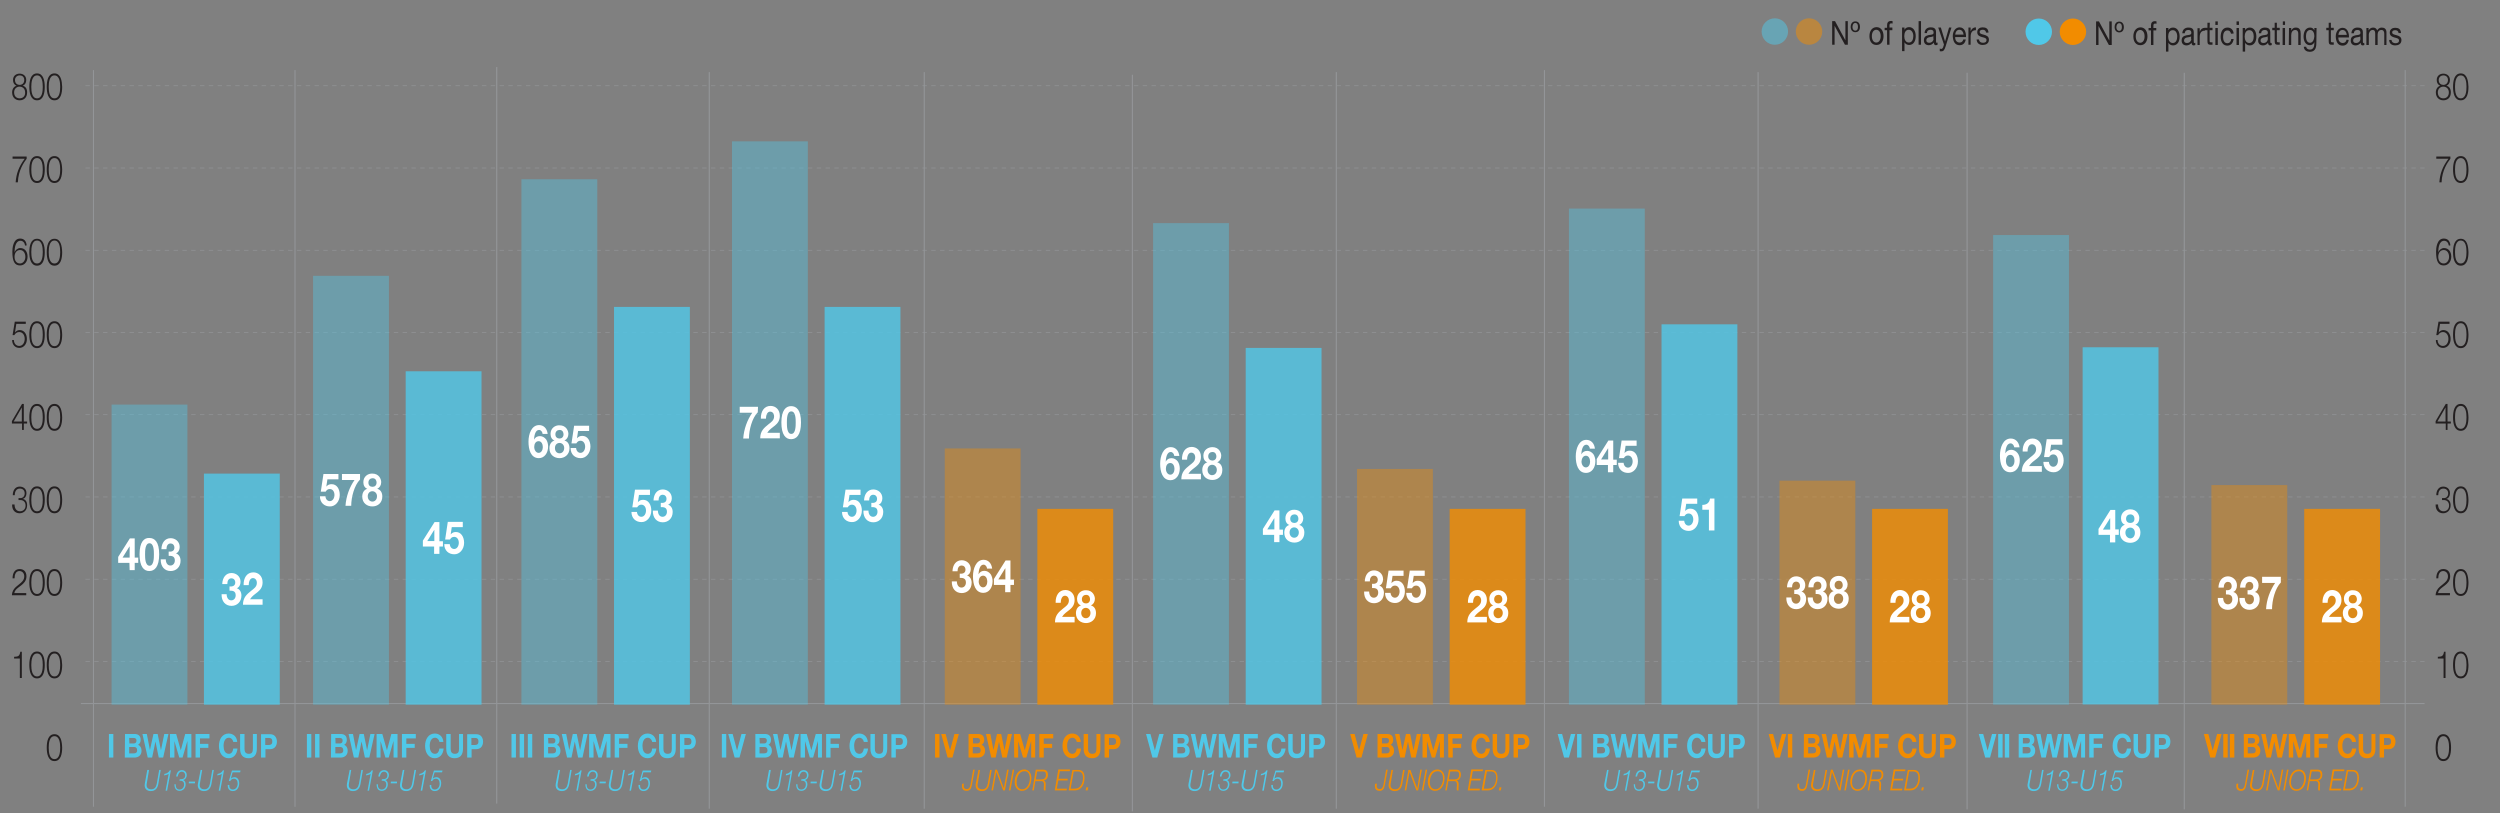 <?xml version="1.0" encoding="utf-8"?>
<!-- Generator: Adobe Illustrator 25.4.1, SVG Export Plug-In . SVG Version: 6.00 Build 0)  -->
<svg version="1.1" id="Layer_1" xmlns:serif="http://www.serif.com/"
	 xmlns="http://www.w3.org/2000/svg" xmlns:xlink="http://www.w3.org/1999/xlink" x="0px" y="0px" viewBox="0 0 1133.9 368.9"
	 style="enable-background:new 0 0 1133.9 368.9;" xml:space="preserve">
<rect x="0" y="0" width="1133.9" height="368.9" fill="#808080" stroke="none"/>
<style type="text/css">
	.st0{fill:#50C8E8;}
	.st1{fill:#F28C00;}
	.st2{fill:none;stroke:#939598;stroke-width:0.5;}
	.st3{fill:none;stroke:#939598;stroke-width:0.3;stroke-dasharray:1.998,1.998;}
	.st4{fill:#231F20;}
	.st5{opacity:0.4;}
	.st6{clip-path:url(#SVGID_00000013167572222870148790000014782203424553121698_);fill:#50C8E8;}
	.st7{opacity:0.8;}
	.st8{clip-path:url(#SVGID_00000016762860942743698390000006404434241403413406_);fill:#50C8E8;}
	.st9{fill:#FFFFFF;}
	.st10{clip-path:url(#SVGID_00000009562372952476875820000018207647663232978573_);fill:#50C8E8;}
	.st11{clip-path:url(#SVGID_00000124844224289090341180000016856246807122955677_);fill:#50C8E8;}
	.st12{clip-path:url(#SVGID_00000016777501725756030920000003328821669894197422_);fill:#50C8E8;}
	.st13{clip-path:url(#SVGID_00000008139312385065555540000016680553848742379151_);fill:#50C8E8;}
	.st14{clip-path:url(#SVGID_00000047026809351412103550000012394812017865488813_);fill:#50C8E8;}
	.st15{clip-path:url(#SVGID_00000160879229516380748670000010013803721370372231_);fill:#50C8E8;}
	.st16{clip-path:url(#SVGID_00000067923054720238728110000016784491714232779671_);fill:#F28C00;}
	.st17{clip-path:url(#SVGID_00000142161541024707130050000014304534759284203935_);fill:#F28C00;}
	.st18{clip-path:url(#SVGID_00000103265824820360331450000004526525297934079149_);fill:#50C8E8;}
	.st19{clip-path:url(#SVGID_00000067919190279274014650000017231636338654147003_);fill:#50C8E8;}
	.st20{clip-path:url(#SVGID_00000085230440162491917830000017691917968367155589_);fill:#50C8E8;}
	.st21{clip-path:url(#SVGID_00000070835791053219777470000013132080304535212424_);fill:#50C8E8;}
	.st22{clip-path:url(#SVGID_00000166669097750516856100000007959872666279236030_);fill:#50C8E8;}
	.st23{clip-path:url(#SVGID_00000109011832643902803970000009590165305414502019_);fill:#50C8E8;}
	.st24{clip-path:url(#SVGID_00000065772365989238862560000016559735633573268615_);fill:#F28C00;}
	.st25{clip-path:url(#SVGID_00000109722123288896812320000008154405515365654190_);fill:#F28C00;}
	.st26{clip-path:url(#SVGID_00000142174869682255437230000001165240640509921456_);fill:#F28C00;}
	.st27{clip-path:url(#SVGID_00000079482146886455991690000008744018293160196741_);fill:#F28C00;}
	.st28{clip-path:url(#SVGID_00000134962253704305702650000007492706704601296796_);fill:#F28C00;}
	.st29{clip-path:url(#SVGID_00000155855224940192314660000000557182459254623919_);fill:#F28C00;}
	.st30{opacity:0.5;}
</style>
<g>
	<g>
		<g>
			<path class="st0" d="M103.8,354.2l0.6,0.1c0.4-0.8,1-1.1,1.7-1.1c1.1,0,1.7,0.9,1.7,2.2c0,1.5-0.9,2.7-2.2,2.7
				c-1.1,0-1.7-0.8-1.6-2.1h-0.7c-0.1,1.7,0.8,2.8,2.3,2.8c1.8,0,2.9-1.5,2.9-3.6c0-1.5-0.8-2.7-2.1-2.7c-0.6,0-1.3,0.2-1.7,0.7l0,0
				l0.8-2.9h3.4l0.2-0.8h-3.9L103.8,354.2z M98.5,351.7c0.7-0.1,1.5-0.3,2.1-0.7l-1.4,7.6h0.7l1.7-9.2h-0.5c-0.5,1-1.5,1.5-2.4,1.6
				L98.5,351.7z M89.8,355.3c0,0.3-0.1,0.6-0.1,0.8c0,2,1.4,2.7,2.8,2.7c1.8,0,3-1,3.4-3.2l1.1-6.4h-0.7l-1.1,6.3
				c-0.3,1.6-1.1,2.5-2.5,2.5c-1.3,0-2.2-0.7-2.1-2c0-0.3,0-0.5,0.1-0.8l1-6H91L89.8,355.3z M85.6,355.3h2.8l0.1-0.8h-2.8
				L85.6,355.3z M79.1,355.6c0,1.8,0.6,3.1,2.4,3.1c1.4,0,2.7-1.1,2.7-3c0-0.9-0.4-1.7-1.1-1.9l0,0c0.9-0.2,1.6-1.1,1.6-2.2
				c0-1.5-1-2.3-2.2-2.3c-1.5,0-2.4,1.1-2.6,2.9h0.7c0.2-1.3,0.8-2.2,1.9-2.2c0.8,0,1.5,0.6,1.5,1.6c0,1.5-1,1.8-2,1.8h-0.5
				l-0.1,0.7h0.4c0.9,0,1.7,0.4,1.7,1.7c0,1.4-0.9,2.3-2.1,2.3c-1.2,0-1.8-1-1.7-2.4h-0.6V355.6z M74.4,351.7
				c0.7-0.1,1.5-0.3,2.1-0.7l-1.4,7.6h0.7l1.7-9.2H77c-0.5,1-1.5,1.5-2.4,1.6L74.4,351.7z M65.7,355.3c0,0.3-0.1,0.6-0.1,0.8
				c0,2,1.4,2.7,2.8,2.7c1.8,0,3-1,3.4-3.2l1.1-6.4h-0.7l-1.1,6.3c-0.3,1.6-1.1,2.5-2.5,2.5c-1.3,0-2.2-0.7-2.1-2
				c0-0.3,0-0.5,0.1-0.8l1-6h-0.8L65.7,355.3z"/>
		</g>
		<g>
			<path class="st0" d="M120.3,334.7h1.5c0.9,0,1.7,0.2,1.7,1.6s-0.8,1.6-1.7,1.6h-1.5V334.7z M118.4,343.6h2v-3.8h2.1
				c2.2,0,3.1-1.7,3.1-3.4c0-1.7-0.9-3.4-3.1-3.4h-4.1V343.6z M116.7,332.9h-2v6.7c0,1.6-0.5,2.3-1.9,2.3c-1.6,0-1.9-1.2-1.9-2.3
				v-6.7h-2v6.7c0,2.9,1.4,4.3,3.8,4.3c2.4,0,3.8-1.4,3.8-4.3v-6.7H116.7z M107.6,336.5c-0.2-2.5-1.9-3.8-3.9-3.8
				c-2.8,0-4.4,2.5-4.4,5.6s1.6,5.6,4.4,5.6c2.2,0,3.8-1.7,4-4.4h-1.9c-0.2,1.4-0.8,2.4-2,2.4c-1.8,0-2.4-1.8-2.4-3.6
				c0-1.9,0.7-3.7,2.4-3.7c1,0,1.8,0.8,2,1.9H107.6z M88.7,343.6h2v-4.4h3.8v-1.8h-3.8v-2.5H95v-2h-6.3V343.6z M77.3,343.6h1.8v-7.5
				l0,0l2.2,7.5h1.5L85,336l0,0v7.6h1.8v-10.7H84l-2,7.4l0,0l-2.1-7.4h-2.8v10.7H77.3z M76.4,332.9h-1.9l-1.5,7.4l0,0l-1.5-7.4h-1.9
				l-1.6,7.3l0,0l-1.4-7.3h-2l2.4,10.7h2l1.5-7.3l0,0l1.5,7.3h2L76.4,332.9z M58.6,334.7h1.9c0.7,0,1.4,0.2,1.4,1.2
				c0,0.9-0.5,1.3-1.2,1.3h-2L58.6,334.7L58.6,334.7z M56.6,343.6H61c1.6,0,3.2-0.9,3.2-3.1c0-1.3-0.6-2.3-1.6-2.7
				c0.8-0.4,1.2-1.2,1.2-2.2c0-2-1.2-2.7-2.9-2.7h-4.2L56.6,343.6L56.6,343.6z M58.6,338.8h2.2c0.8,0,1.4,0.4,1.4,1.5
				s-0.7,1.4-1.5,1.4h-2.1L58.6,338.8L58.6,338.8z M49.4,343.6h2v-10.7h-2C49.4,332.9,49.4,343.6,49.4,343.6z"/>
		</g>
		<g>
			<path class="st0" d="M195.4,354.2l0.6,0.1c0.4-0.8,1-1.1,1.7-1.1c1.1,0,1.7,0.9,1.7,2.2c0,1.5-0.9,2.7-2.2,2.7
				c-1.1,0-1.7-0.8-1.6-2.1h-0.7c-0.1,1.7,0.8,2.8,2.3,2.8c1.8,0,2.9-1.5,2.9-3.6c0-1.5-0.8-2.7-2.1-2.7c-0.6,0-1.3,0.2-1.7,0.7l0,0
				l0.8-2.9h3.4l0.2-0.8h-3.9L195.4,354.2z M190.1,351.7c0.7-0.1,1.5-0.3,2.1-0.7l-1.4,7.6h0.7l1.7-9.2h-0.5c-0.5,1-1.5,1.5-2.4,1.6
				L190.1,351.7z M181.5,355.3c0,0.3-0.1,0.6-0.1,0.8c0,2,1.4,2.7,2.8,2.7c1.8,0,3-1,3.4-3.2l1.1-6.4H188l-1.1,6.3
				c-0.3,1.6-1.1,2.5-2.5,2.5c-1.3,0-2.2-0.7-2.1-2c0-0.3,0-0.5,0.1-0.8l1-6h-0.7L181.5,355.3z M177.2,355.3h2.8l0.1-0.8h-2.8
				L177.2,355.3z M170.8,355.6c0,1.8,0.6,3.1,2.4,3.1c1.4,0,2.7-1.1,2.7-3c0-0.9-0.4-1.7-1.1-1.9l0,0c0.9-0.2,1.6-1.1,1.6-2.2
				c0-1.5-1-2.3-2.2-2.3c-1.5,0-2.4,1.1-2.6,2.9h0.7c0.2-1.3,0.8-2.2,1.9-2.2c0.8,0,1.5,0.6,1.5,1.6c0,1.5-1,1.8-2,1.8h-0.5
				l-0.1,0.7h0.4c0.9,0,1.7,0.4,1.7,1.7c0,1.4-0.9,2.3-2.1,2.3s-1.8-1-1.7-2.4h-0.6V355.6z M166,351.7c0.7-0.1,1.5-0.3,2.1-0.7
				l-1.4,7.6h0.7l1.7-9.2h-0.5c-0.5,1-1.5,1.5-2.4,1.6L166,351.7z M157.4,355.3c0,0.3-0.1,0.6-0.1,0.8c0,2,1.4,2.7,2.8,2.7
				c1.8,0,3-1,3.4-3.2l1.1-6.4h-0.7l-1.1,6.3c-0.3,1.6-1.1,2.5-2.5,2.5c-1.3,0-2.2-0.7-2.1-2c0-0.3,0-0.5,0.1-0.8l1-6h-0.7
				L157.4,355.3z"/>
		</g>
		<g>
			<path class="st0" d="M213.8,334.7h1.5c0.9,0,1.7,0.2,1.7,1.6s-0.8,1.6-1.7,1.6h-1.5V334.7z M211.9,343.6h2v-3.8h2.1
				c2.2,0,3.1-1.7,3.1-3.4c0-1.7-0.9-3.4-3.1-3.4h-4.1V343.6z M210.2,332.9h-2v6.7c0,1.6-0.5,2.3-1.9,2.3c-1.6,0-1.9-1.2-1.9-2.3
				v-6.7h-2v6.7c0,2.9,1.4,4.3,3.8,4.3s3.8-1.4,3.8-4.3v-6.7H210.2z M201.1,336.5c-0.2-2.5-1.9-3.8-3.9-3.8c-2.8,0-4.4,2.5-4.4,5.6
				s1.6,5.6,4.4,5.6c2.2,0,3.8-1.7,4-4.4h-1.9c-0.2,1.4-0.8,2.4-2,2.4c-1.8,0-2.4-1.8-2.4-3.6c0-1.9,0.7-3.7,2.4-3.7
				c1,0,1.8,0.8,2,1.9H201.1z M182.3,343.6h2v-4.4h3.8v-1.8h-3.8v-2.5h4.3v-2h-6.3V343.6z M170.8,343.6h1.8v-7.5l0,0l2.2,7.5h1.5
				l2.2-7.6l0,0v7.6h1.8v-10.7h-2.8l-2,7.4l0,0l-2.1-7.4h-2.6V343.6z M169.9,332.9H168l-1.5,7.4l0,0l-1.5-7.4h-1.9l-1.6,7.3l0,0
				l-1.4-7.3h-2l2.4,10.7h2l1.5-7.3l0,0l1.5,7.3h2L169.9,332.9z M152.1,334.7h1.9c0.7,0,1.4,0.2,1.4,1.2c0,0.9-0.5,1.3-1.2,1.3h-2
				L152.1,334.7L152.1,334.7z M150.1,343.6h4.4c1.6,0,3.2-0.9,3.2-3.1c0-1.3-0.6-2.3-1.6-2.7c0.8-0.4,1.2-1.2,1.2-2.2
				c0-2-1.2-2.7-2.9-2.7h-4.2L150.1,343.6L150.1,343.6z M152.1,338.8h2.2c0.8,0,1.4,0.4,1.4,1.5s-0.7,1.4-1.5,1.4h-2.1L152.1,338.8
				L152.1,338.8z M142.9,343.6h2v-10.7h-2V343.6z M139.2,343.6h2v-10.7h-2V343.6z"/>
		</g>
		<g>
			<path class="st0" d="M290.1,354.2l0.6,0.1c0.4-0.8,1-1.1,1.7-1.1c1.1,0,1.7,0.9,1.7,2.2c0,1.5-0.9,2.7-2.2,2.7
				c-1.1,0-1.7-0.8-1.6-2.1h-0.7c-0.1,1.7,0.8,2.8,2.3,2.8c1.8,0,2.9-1.5,2.9-3.6c0-1.5-0.8-2.7-2.1-2.7c-0.6,0-1.3,0.2-1.7,0.7l0,0
				l0.8-2.9h3.4l0.2-0.8h-3.9L290.1,354.2z M284.8,351.7c0.7-0.1,1.5-0.3,2.1-0.7l-1.4,7.6h0.7l1.7-9.2h-0.5c-0.5,1-1.5,1.5-2.4,1.6
				L284.8,351.7z M276.2,355.3c0,0.3-0.1,0.6-0.1,0.8c0,2,1.4,2.7,2.8,2.7c1.8,0,3-1,3.4-3.2l1.1-6.4h-0.7l-1.1,6.3
				c-0.3,1.6-1.1,2.5-2.5,2.5c-1.3,0-2.2-0.7-2.1-2c0-0.3,0-0.5,0.1-0.8l1-6h-0.7L276.2,355.3z M271.9,355.3h2.8l0.1-0.8H272
				L271.9,355.3z M265.5,355.6c0,1.8,0.6,3.1,2.4,3.1c1.4,0,2.7-1.1,2.7-3c0-0.9-0.4-1.7-1.1-1.9l0,0c0.9-0.2,1.6-1.1,1.6-2.2
				c0-1.5-1-2.3-2.2-2.3c-1.5,0-2.4,1.1-2.6,2.9h0.7c0.2-1.3,0.8-2.2,1.9-2.2c0.8,0,1.5,0.6,1.5,1.6c0,1.5-1,1.8-2,1.8h-0.5
				l-0.1,0.7h0.4c0.9,0,1.7,0.4,1.7,1.7c0,1.4-0.9,2.3-2.1,2.3s-1.8-1-1.7-2.4h-0.6V355.6z M260.7,351.7c0.7-0.1,1.5-0.3,2.1-0.7
				l-1.4,7.6h0.7l1.7-9.2h-0.5c-0.5,1-1.5,1.5-2.4,1.6L260.7,351.7z M252.1,355.3c0,0.3-0.1,0.6-0.1,0.8c0,2,1.4,2.7,2.8,2.7
				c1.8,0,3-1,3.4-3.2l1.1-6.4h-0.7l-1.1,6.3c-0.3,1.6-1.1,2.5-2.5,2.5c-1.3,0-2.2-0.7-2.1-2c0-0.3,0-0.5,0.1-0.8l1-6h-0.7
				L252.1,355.3z"/>
		</g>
		<g>
			<path class="st0" d="M310.4,334.7h1.5c0.9,0,1.7,0.2,1.7,1.6s-0.8,1.6-1.7,1.6h-1.5V334.7z M308.4,343.6h2v-3.8h2.1
				c2.2,0,3.1-1.7,3.1-3.4c0-1.7-0.9-3.4-3.1-3.4h-4.1V343.6z M306.7,332.9h-2v6.7c0,1.6-0.5,2.3-1.9,2.3c-1.6,0-1.9-1.2-1.9-2.3
				v-6.7h-2v6.7c0,2.9,1.4,4.3,3.8,4.3s3.8-1.4,3.8-4.3v-6.7H306.7z M297.6,336.5c-0.2-2.5-1.9-3.8-3.9-3.8c-2.8,0-4.4,2.5-4.4,5.6
				s1.6,5.6,4.4,5.6c2.2,0,3.7-1.7,4-4.4h-1.9c-0.1,1.4-0.8,2.4-2,2.4c-1.8,0-2.4-1.8-2.4-3.6c0-1.9,0.7-3.7,2.4-3.7
				c1,0,1.8,0.8,2,1.9H297.6z M278.8,343.6h2v-4.4h3.8v-1.8h-3.8v-2.5h4.3v-2h-6.3V343.6z M267.4,343.6h1.8v-7.5l0,0l2.2,7.5h1.5
				l2.2-7.6l0,0v7.6h1.8v-10.7h-2.8l-2,7.4l0,0l-2.1-7.4h-2.8v10.7H267.4z M266.5,332.9h-1.9l-1.5,7.4l0,0l-1.5-7.4h-1.8l-1.6,7.3
				l0,0l-1.4-7.3h-2l2.4,10.7h2l1.5-7.3l0,0l1.5,7.3h2L266.5,332.9z M248.6,334.7h1.9c0.7,0,1.4,0.2,1.4,1.2c0,0.9-0.5,1.3-1.2,1.3
				h-2L248.6,334.7L248.6,334.7z M246.6,343.6h4.4c1.6,0,3.2-0.9,3.2-3.1c0-1.3-0.6-2.3-1.6-2.7c0.8-0.4,1.2-1.2,1.2-2.2
				c0-2-1.2-2.7-2.9-2.7h-4.2v10.7H246.6z M248.6,338.8h2.2c0.8,0,1.4,0.4,1.4,1.5s-0.7,1.4-1.5,1.4h-2.1V338.8z M239.4,343.6h2
				v-10.7h-2V343.6z M235.7,343.6h2v-10.7h-2V343.6z M232,343.6h2v-10.7h-2V343.6z"/>
		</g>
		<g>
			<path class="st0" d="M385.8,354.2l0.6,0.1c0.4-0.8,1-1.1,1.7-1.1c1.1,0,1.7,0.9,1.7,2.2c0,1.5-0.9,2.7-2.2,2.7
				c-1.1,0-1.7-0.8-1.6-2.1h-0.7c-0.1,1.7,0.8,2.8,2.3,2.8c1.8,0,2.9-1.5,2.9-3.6c0-1.5-0.8-2.7-2.1-2.7c-0.6,0-1.3,0.2-1.7,0.7l0,0
				l0.8-2.9h3.4l0.2-0.8h-3.9L385.8,354.2z M380.5,351.7c0.7-0.1,1.5-0.3,2.1-0.7l-1.4,7.6h0.7l1.7-9.2h-0.5c-0.5,1-1.5,1.5-2.4,1.6
				L380.5,351.7z M371.8,355.3c0,0.3-0.1,0.6-0.1,0.8c0,2,1.4,2.7,2.8,2.7c1.8,0,3-1,3.4-3.2l1.1-6.4h-0.7l-1.1,6.3
				c-0.3,1.6-1.1,2.5-2.5,2.5c-1.3,0-2.2-0.7-2.1-2c0-0.3,0-0.5,0.1-0.8l1-6H373L371.8,355.3z M367.6,355.3h2.8l0.1-0.8h-2.8
				L367.6,355.3z M361.1,355.6c0,1.8,0.6,3.1,2.4,3.1c1.4,0,2.7-1.1,2.7-3c0-0.9-0.4-1.7-1.1-1.9l0,0c0.9-0.2,1.6-1.1,1.6-2.2
				c0-1.5-1-2.3-2.2-2.3c-1.5,0-2.4,1.1-2.6,2.9h0.7c0.2-1.3,0.8-2.2,1.9-2.2c0.8,0,1.5,0.6,1.5,1.6c0,1.5-1,1.8-2,1.8h-0.5
				l-0.1,0.7h0.4c0.9,0,1.7,0.4,1.7,1.7c0,1.4-0.9,2.3-2.1,2.3s-1.8-1-1.7-2.4h-0.6V355.6z M356.4,351.7c0.7-0.1,1.5-0.3,2.1-0.7
				l-1.4,7.6h0.7l1.6-9.2h-0.5c-0.5,1-1.5,1.5-2.4,1.6L356.4,351.7z M347.7,355.3c0,0.3-0.1,0.6-0.1,0.8c0,2,1.4,2.7,2.8,2.7
				c1.8,0,3-1,3.4-3.2l1.1-6.4h-0.7l-1.1,6.3c-0.3,1.6-1.1,2.5-2.5,2.5c-1.3,0-2.2-0.7-2.1-2c0-0.3,0-0.5,0.1-0.8l1-6h-0.8
				L347.7,355.3z"/>
		</g>
		<g>
			<path class="st0" d="M406.3,334.7h1.5c0.9,0,1.7,0.2,1.7,1.6s-0.8,1.6-1.7,1.6h-1.5V334.7z M404.3,343.6h2v-3.8h2.1
				c2.2,0,3.1-1.7,3.1-3.4c0-1.7-0.9-3.4-3.1-3.4h-4.1V343.6z M402.6,332.9h-2v6.7c0,1.6-0.5,2.3-1.9,2.3c-1.6,0-1.9-1.2-1.9-2.3
				v-6.7h-2v6.7c0,2.9,1.4,4.3,3.8,4.3c2.4,0,3.8-1.4,3.8-4.3v-6.7H402.6z M393.6,336.5c-0.2-2.5-1.9-3.8-3.9-3.8
				c-2.8,0-4.4,2.5-4.4,5.6s1.6,5.6,4.4,5.6c2.2,0,3.8-1.7,4-4.4h-1.9c-0.2,1.4-0.8,2.4-2,2.4c-1.8,0-2.4-1.8-2.4-3.6
				c0-1.9,0.7-3.7,2.4-3.7c1,0,1.8,0.8,2,1.9H393.6z M374.7,343.6h2v-4.4h3.8v-1.8h-3.8v-2.5h4.3v-2h-6.3V343.6z M363.3,343.6h1.8
				v-7.5l0,0l2.2,7.5h1.5l2.2-7.6l0,0v7.6h1.8v-10.7H370l-2,7.4l0,0l-2.1-7.4h-2.8v10.7H363.3z M362.4,332.9h-1.9l-1.5,7.4l0,0
				l-1.5-7.4h-1.9l-1.6,7.3l0,0l-1.4-7.3h-2l2.4,10.7h2l1.5-7.3l0,0l1.5,7.3h2L362.4,332.9z M344.5,334.7h1.9c0.7,0,1.4,0.2,1.4,1.2
				c0,0.9-0.5,1.3-1.2,1.3h-2L344.5,334.7L344.5,334.7z M342.5,343.6h4.4c1.6,0,3.2-0.9,3.2-3.1c0-1.3-0.6-2.3-1.6-2.7
				c0.8-0.4,1.2-1.2,1.2-2.2c0-2-1.2-2.7-2.9-2.7h-4.2v10.7H342.5z M344.5,338.8h2.2c0.8,0,1.4,0.4,1.4,1.5s-0.7,1.4-1.5,1.4h-2.1
				V338.8z M338.3,332.9h-2l-2,7.5l0,0l-2-7.5h-2l2.9,10.7h2.2L338.3,332.9z M327.4,343.6h2v-10.7h-2V343.6z"/>
		</g>
		<g>
			<path class="st1" d="M493.3,358.5l0.3-1.4h-0.9l-0.3,1.4H493.3z M484.7,358.5h2.9c2.8,0,4.3-2.7,4.3-5.6c0-2.3-0.7-3.7-3-3.7
				h-2.5L484.7,358.5z M487,349.9h1.8c1.6,0,2.4,0.9,2.4,2.8c0,2.6-1.1,5-3.7,5h-1.9L487,349.9z M478.4,358.5h5.4l0.1-0.8h-4.6
				l0.7-3.7h4.2l0.1-0.8h-4.2l0.6-3.4h4.5l0.1-0.8H480L478.4,358.5z M470.4,349.9h2.7c1,0,1.3,0.5,1.3,1.6c0,1.4-0.9,2-2,2h-2.6
				L470.4,349.9z M468.2,358.5h0.7l0.7-4.2h2.8c0.8,0,1.1,0.6,1.1,1.5c0,0.6-0.1,1.1-0.1,1.7c0,0.1,0,0.9,0.1,1h0.8
				c-0.1-0.2-0.1-0.6-0.1-0.8c0-0.6,0.1-1.3,0.1-2c0-0.9-0.3-1.5-1-1.7l0,0c1.2-0.1,2-1.2,2-2.6c0-1.5-0.7-2.3-2.1-2.3h-3.4
				L468.2,358.5z M463.5,358.7c2.8,0,4.3-2.8,4.3-5.8c0-2.4-1.3-3.9-3.3-3.9c-2.7,0-4.3,2.8-4.3,5.8
				C460.3,357.1,461.5,358.7,463.5,358.7 M467.1,353.1c0,2.3-1.3,4.9-3.4,4.9c-1.6,0-2.6-1.2-2.6-3.1c0-2.5,1.1-5.1,3.5-5.1
				C466.3,349.7,467.1,351.2,467.1,353.1 M457.6,358.5h0.7l1.7-9.4h-0.7L457.6,358.5z M449.7,358.5h0.7l1.5-8.4l0,0l3.1,8.4h0.8
				l1.7-9.4h-0.7l-1.5,8.4l0,0l-3.1-8.4h-0.8L449.7,358.5z M442.6,355.3c0,0.3-0.1,0.6-0.1,0.8c0,2,1.4,2.7,2.8,2.7
				c1.8,0,3-1,3.4-3.2l1.1-6.4h-0.7l-1.1,6.3c-0.3,1.6-1.1,2.5-2.5,2.5c-1.3,0-2.2-0.7-2.1-2c0-0.3,0-0.5,0.1-0.8l1-6h-0.7
				L442.6,355.3z M436.4,355.5c-0.1,0.3-0.1,0.7-0.1,1.1c0,1.5,0.9,2.1,2.1,2.1c1.5,0,2.1-0.9,2.4-2.6l1.3-7h-0.7l-1.2,6.7
				c-0.2,1.1-0.6,2.1-1.7,2.1c-0.7,0-1.4-0.3-1.4-1.3c0-0.4,0-0.8,0.1-1.2L436.4,355.5L436.4,355.5z"/>
		</g>
		<g>
			<path class="st1" d="M503,334.7h1.5c0.9,0,1.7,0.2,1.7,1.6s-0.8,1.6-1.7,1.6H503V334.7z M501,343.6h2v-3.8h2.1
				c2.2,0,3.1-1.7,3.1-3.4c0-1.7-0.9-3.4-3.1-3.4H501V343.6z M499.3,332.9h-2v6.7c0,1.6-0.5,2.3-1.9,2.3c-1.6,0-1.9-1.2-1.9-2.3
				v-6.7h-2v6.7c0,2.9,1.4,4.3,3.8,4.3c2.4,0,3.8-1.4,3.8-4.3v-6.7H499.3z M490.2,336.5c-0.2-2.5-1.9-3.8-3.9-3.8
				c-2.8,0-4.4,2.5-4.4,5.6s1.6,5.6,4.4,5.6c2.2,0,3.8-1.7,4-4.4h-1.9c-0.2,1.4-0.8,2.4-2,2.4c-1.8,0-2.4-1.8-2.4-3.6
				c0-1.9,0.7-3.7,2.4-3.7c1,0,1.8,0.8,2,1.9H490.2z M471.4,343.6h2v-4.4h3.8v-1.8h-3.8v-2.5h4.3v-2h-6.3V343.6z M460,343.6h1.8
				v-7.5l0,0l2.2,7.5h1.5l2.2-7.6l0,0v7.6h1.8v-10.7h-2.7l-2,7.4l0,0l-2.1-7.4h-2.8L460,343.6L460,343.6z M459,332.9h-1.9l-1.5,7.4
				l0,0l-1.5-7.4h-1.9l-1.6,7.3l0,0l-1.4-7.3h-2l2.4,10.7h2l1.5-7.3l0,0l1.5,7.3h2L459,332.9z M441.2,334.7h1.9
				c0.7,0,1.4,0.2,1.4,1.2c0,0.9-0.5,1.3-1.2,1.3h-2v-2.5H441.2z M439.2,343.6h4.4c1.6,0,3.2-0.9,3.2-3.1c0-1.3-0.6-2.3-1.6-2.7
				c0.8-0.4,1.2-1.2,1.2-2.2c0-2-1.2-2.7-2.9-2.7h-4.2v10.7H439.2z M441.2,338.8h2.2c0.8,0,1.4,0.4,1.4,1.5s-0.7,1.4-1.5,1.4h-2.1
				L441.2,338.8L441.2,338.8z M434.9,332.9h-2l-2,7.5l0,0l-2-7.5h-2l2.9,10.7h2.2L434.9,332.9z M424.1,343.6h2v-10.7h-2V343.6z"/>
		</g>
		<g>
			<path class="st0" d="M577.1,354.2l0.6,0.1c0.4-0.8,1-1.1,1.7-1.1c1.1,0,1.7,0.9,1.7,2.2c0,1.5-0.9,2.7-2.2,2.7
				c-1.1,0-1.7-0.8-1.6-2.1h-0.7c-0.1,1.7,0.8,2.8,2.3,2.8c1.8,0,2.9-1.5,2.9-3.6c0-1.5-0.8-2.7-2.1-2.7c-0.6,0-1.3,0.2-1.7,0.7l0,0
				l0.8-2.9h3.4l0.2-0.8h-3.9L577.1,354.2z M571.8,351.7c0.7-0.1,1.5-0.3,2.1-0.7l-1.4,7.6h0.7l1.7-9.2h-0.5c-0.5,1-1.5,1.5-2.4,1.6
				L571.8,351.7z M563.2,355.3c0,0.3-0.1,0.6-0.1,0.8c0,2,1.4,2.7,2.8,2.7c1.8,0,3-1,3.4-3.2l1.1-6.4h-0.7l-1.1,6.3
				c-0.3,1.6-1.1,2.5-2.5,2.5c-1.3,0-2.2-0.7-2.1-2c0-0.3,0-0.5,0.1-0.8l1-6h-0.7L563.2,355.3z M558.9,355.3h2.8l0.1-0.8H559
				L558.9,355.3z M552.5,355.6c0,1.8,0.6,3.1,2.4,3.1c1.4,0,2.7-1.1,2.7-3c0-0.9-0.4-1.7-1.1-1.9l0,0c0.9-0.2,1.6-1.1,1.6-2.2
				c0-1.5-1-2.3-2.2-2.3c-1.5,0-2.4,1.1-2.6,2.9h0.7c0.2-1.3,0.8-2.2,1.9-2.2c0.8,0,1.5,0.6,1.5,1.6c0,1.5-1,1.8-2,1.8h-0.5
				l-0.1,0.7h0.4c0.9,0,1.7,0.4,1.7,1.7c0,1.4-0.9,2.3-2.1,2.3c-1.2,0-1.8-1-1.7-2.4h-0.6V355.6z M547.7,351.7
				c0.7-0.1,1.5-0.3,2.1-0.7l-1.4,7.6h0.7l1.7-9.2h-0.5c-0.5,1-1.5,1.5-2.4,1.6L547.7,351.7z M539.1,355.3c0,0.3-0.1,0.6-0.1,0.8
				c0,2,1.4,2.7,2.8,2.7c1.8,0,3-1,3.4-3.2l1.1-6.4h-0.7l-1.1,6.3c-0.3,1.6-1.1,2.5-2.5,2.5c-1.3,0-2.2-0.7-2.1-2
				c0-0.3,0-0.5,0.1-0.8l1-6h-0.7L539.1,355.3z"/>
		</g>
		<g>
			<path class="st0" d="M595.8,334.7h1.5c0.9,0,1.7,0.2,1.7,1.6s-0.8,1.6-1.7,1.6h-1.5V334.7z M593.8,343.6h2v-3.8h2.1
				c2.2,0,3.1-1.7,3.1-3.4c0-1.7-0.9-3.4-3.1-3.4h-4.1V343.6z M592.1,332.9h-2v6.7c0,1.6-0.5,2.3-1.9,2.3c-1.6,0-1.9-1.2-1.9-2.3
				v-6.7h-2v6.7c0,2.9,1.4,4.3,3.8,4.3c2.4,0,3.8-1.4,3.8-4.3v-6.7H592.1z M583,336.5c-0.2-2.5-1.9-3.8-3.9-3.8
				c-2.8,0-4.4,2.5-4.4,5.6s1.6,5.6,4.4,5.6c2.2,0,3.7-1.7,4-4.4h-1.9c-0.1,1.4-0.8,2.4-2,2.4c-1.8,0-2.4-1.8-2.4-3.6
				c0-1.9,0.7-3.7,2.4-3.7c1,0,1.8,0.8,2,1.9H583z M564.2,343.6h2v-4.4h3.8v-1.8h-3.8v-2.5h4.3v-2h-6.3V343.6z M552.8,343.6h1.8
				v-7.5l0,0l2.2,7.5h1.5l2.2-7.6l0,0v7.6h1.8v-10.7h-2.8l-2,7.4l0,0l-2.1-7.4h-2.6V343.6z M551.9,332.9H550l-1.5,7.4l0,0l-1.5-7.4
				h-1.9l-1.6,7.3l0,0l-1.4-7.3h-2l2.4,10.7h2l1.5-7.3l0,0l1.5,7.3h2L551.9,332.9z M534,334.7h1.9c0.7,0,1.4,0.2,1.4,1.2
				c0,0.9-0.5,1.3-1.2,1.3h-2v-2.5H534z M532,343.6h4.4c1.6,0,3.2-0.9,3.2-3.1c0-1.3-0.6-2.3-1.6-2.7c0.8-0.4,1.2-1.2,1.2-2.2
				c0-2-1.2-2.7-2.9-2.7h-4.2v10.7H532z M534,338.8h2.2c0.8,0,1.4,0.4,1.4,1.5s-0.7,1.4-1.5,1.4H534L534,338.8L534,338.8z
				 M527.8,332.9h-2l-2,7.5l0,0l-2-7.5h-2l2.9,10.7h2.2L527.8,332.9z"/>
		</g>
		<g>
			<path class="st0" d="M765.7,354.2l0.6,0.1c0.4-0.8,1-1.1,1.7-1.1c1.1,0,1.7,0.9,1.7,2.2c0,1.5-0.9,2.7-2.2,2.7
				c-1.1,0-1.7-0.8-1.6-2.1h-0.7c-0.1,1.7,0.8,2.8,2.3,2.8c1.8,0,2.9-1.5,2.9-3.6c0-1.5-0.8-2.7-2.1-2.7c-0.6,0-1.3,0.2-1.7,0.7l0,0
				l0.8-2.9h3.4l0.2-0.8h-3.9L765.7,354.2z M760.4,351.7c0.7-0.1,1.5-0.3,2.1-0.7l-1.4,7.6h0.7l1.7-9.2H763c-0.5,1-1.5,1.5-2.4,1.6
				L760.4,351.7z M751.7,355.3c0,0.3-0.1,0.6-0.1,0.8c0,2,1.4,2.7,2.8,2.7c1.8,0,3-1,3.4-3.2l1.1-6.4h-0.7l-1.1,6.3
				c-0.3,1.6-1.1,2.5-2.5,2.5c-1.3,0-2.2-0.7-2.1-2c0-0.3,0-0.5,0.1-0.8l1-6h-0.8L751.7,355.3z M747.5,355.3h2.8l0.1-0.8h-2.8
				L747.5,355.3z M741,355.6c0,1.8,0.6,3.1,2.4,3.1c1.4,0,2.7-1.1,2.7-3c0-0.9-0.4-1.7-1.1-1.9l0,0c0.9-0.2,1.6-1.1,1.6-2.2
				c0-1.5-1-2.3-2.2-2.3c-1.5,0-2.4,1.1-2.6,2.9h0.7c0.2-1.3,0.8-2.2,1.9-2.2c0.8,0,1.5,0.6,1.5,1.6c0,1.5-1,1.8-2,1.8h-0.5
				l-0.1,0.7h0.4c0.9,0,1.7,0.4,1.7,1.7c0,1.4-0.9,2.3-2.1,2.3c-1.2,0-1.8-1-1.7-2.4H741V355.6z M736.3,351.7
				c0.7-0.1,1.5-0.3,2.1-0.7l-1.4,7.6h0.7l1.7-9.2h-0.5c-0.5,1-1.5,1.5-2.4,1.6L736.3,351.7z M727.7,355.3c0,0.3-0.1,0.6-0.1,0.8
				c0,2,1.4,2.7,2.8,2.7c1.8,0,3-1,3.4-3.2l1.1-6.4h-0.7l-1.1,6.3c-0.3,1.6-1.1,2.5-2.5,2.5c-1.3,0-2.2-0.7-2.1-2
				c0-0.3,0-0.5,0.1-0.8l1-6h-0.7L727.7,355.3z"/>
		</g>
		<g>
			<path class="st0" d="M786.2,334.7h1.5c0.9,0,1.7,0.2,1.7,1.6s-0.8,1.6-1.7,1.6h-1.5V334.7z M784.2,343.6h2v-3.8h2.1
				c2.2,0,3.1-1.7,3.1-3.4c0-1.7-0.9-3.4-3.1-3.4h-4.1V343.6z M782.5,332.9h-2v6.7c0,1.6-0.5,2.3-1.9,2.3c-1.6,0-1.9-1.2-1.9-2.3
				v-6.7h-2v6.7c0,2.9,1.4,4.3,3.8,4.3c2.4,0,3.8-1.4,3.8-4.3v-6.7H782.5z M773.5,336.5c-0.2-2.5-1.9-3.8-3.9-3.8
				c-2.8,0-4.4,2.5-4.4,5.6s1.6,5.6,4.4,5.6c2.2,0,3.8-1.7,4-4.4h-1.9c-0.2,1.4-0.8,2.4-2,2.4c-1.8,0-2.4-1.8-2.4-3.6
				c0-1.9,0.7-3.7,2.4-3.7c1,0,1.8,0.8,2,1.9H773.5z M754.6,343.6h2v-4.4h3.8v-1.8h-3.8v-2.5h4.3v-2h-6.3V343.6z M743.2,343.6h1.8
				v-7.5l0,0l2.2,7.5h1.5l2.2-7.6l0,0v7.6h1.8v-10.7h-2.8l-2,7.4l0,0l-2.1-7.4H743v10.7H743.2z M742.3,332.9h-1.9l-1.5,7.4l0,0
				l-1.5-7.4h-1.9l-1.6,7.3l0,0l-1.4-7.3h-2l2.4,10.7h2l1.5-7.3l0,0l1.5,7.3h2L742.3,332.9z M724.4,334.7h1.9c0.7,0,1.4,0.2,1.4,1.2
				c0,0.9-0.5,1.3-1.2,1.3h-2v-2.5H724.4z M722.5,343.6h4.4c1.6,0,3.2-0.9,3.2-3.1c0-1.3-0.6-2.3-1.6-2.7c0.8-0.4,1.2-1.2,1.2-2.2
				c0-2-1.2-2.7-2.9-2.7h-4.2v10.7H722.5z M724.4,338.8h2.2c0.8,0,1.4,0.4,1.4,1.5s-0.7,1.4-1.5,1.4h-2.1L724.4,338.8L724.4,338.8z
				 M715.3,343.6h2v-10.7h-2V343.6z M714.5,332.9h-2l-2,7.5l0,0l-2-7.5h-2l2.9,10.7h2.2L714.5,332.9z"/>
		</g>
		<g>
			<path class="st1" d="M680.7,358.5l0.3-1.4h-0.9l-0.3,1.4H680.7z M672,358.5h2.9c2.8,0,4.3-2.7,4.3-5.6c0-2.3-0.7-3.7-3-3.7h-2.5
				L672,358.5z M674.4,349.9h1.8c1.6,0,2.4,0.9,2.4,2.8c0,2.6-1.1,5-3.7,5H673L674.4,349.9z M665.7,358.5h5.4l0.1-0.8h-4.6l0.7-3.7
				h4.2l0.1-0.8h-4.2l0.6-3.4h4.5l0.1-0.8h-5.3L665.7,358.5z M657.8,349.9h2.7c1,0,1.3,0.5,1.3,1.6c0,1.4-0.9,2-2,2h-2.7
				L657.8,349.9z M655.5,358.5h0.7l0.7-4.2h2.8c0.8,0,1.1,0.6,1.1,1.5c0,0.6-0.1,1.1-0.1,1.7c0,0.1,0,0.9,0.1,1h0.8
				c-0.1-0.2-0.1-0.6-0.1-0.8c0-0.6,0.1-1.3,0.1-2c0-0.9-0.3-1.5-1-1.7l0,0c1.2-0.1,2-1.2,2-2.6c0-1.5-0.7-2.3-2.1-2.3h-3.3
				L655.5,358.5z M650.9,358.7c2.8,0,4.3-2.8,4.3-5.8c0-2.4-1.3-3.9-3.3-3.9c-2.7,0-4.3,2.8-4.3,5.8
				C647.7,357.1,648.8,358.7,650.9,358.7 M654.5,353.1c0,2.3-1.3,4.9-3.4,4.9c-1.6,0-2.6-1.2-2.6-3.1c0-2.5,1.1-5.1,3.5-5.1
				C653.7,349.7,654.5,351.2,654.5,353.1 M644.9,358.5h0.7l1.7-9.4h-0.7L644.9,358.5z M637.1,358.5h0.7l1.5-8.4l0,0l3.1,8.4h0.8
				l1.7-9.4h-0.7l-1.4,8.5l0,0l-3.1-8.4h-0.9L637.1,358.5z M629.9,355.3c0,0.3-0.1,0.6-0.1,0.8c0,2,1.4,2.7,2.8,2.7
				c1.8,0,3-1,3.4-3.2l1.1-6.4h-0.7l-1.1,6.3c-0.3,1.6-1.1,2.5-2.5,2.5c-1.3,0-2.2-0.7-2.1-2c0-0.3,0-0.5,0.1-0.8l1-6h-0.7
				L629.9,355.3z M623.7,355.5c-0.1,0.3-0.1,0.7-0.1,1.1c0,1.5,0.9,2.1,2.1,2.1c1.5,0,2.1-0.9,2.4-2.6l1.3-7h-0.7l-1.2,6.7
				c-0.2,1.1-0.6,2.1-1.7,2.1c-0.7,0-1.4-0.3-1.4-1.3c0-0.4,0-0.8,0.1-1.2L623.7,355.5L623.7,355.5z"/>
		</g>
		<g>
			<path class="st1" d="M688.5,334.7h1.5c0.9,0,1.7,0.2,1.7,1.6s-0.8,1.6-1.7,1.6h-1.5V334.7z M686.5,343.6h2v-3.8h2.1
				c2.2,0,3.1-1.7,3.1-3.4c0-1.7-0.9-3.4-3.1-3.4h-4.1V343.6z M684.8,332.9h-2v6.7c0,1.6-0.5,2.3-1.9,2.3c-1.6,0-1.9-1.2-1.9-2.3
				v-6.7h-2v6.7c0,2.9,1.4,4.3,3.8,4.3c2.4,0,3.8-1.4,3.8-4.3v-6.7H684.8z M675.7,336.5c-0.2-2.5-1.9-3.8-3.9-3.8
				c-2.8,0-4.4,2.5-4.4,5.6s1.6,5.6,4.4,5.6c2.2,0,3.7-1.7,4-4.4h-1.9c-0.1,1.4-0.8,2.4-2,2.4c-1.8,0-2.4-1.8-2.4-3.6
				c0-1.9,0.7-3.7,2.4-3.7c1,0,1.8,0.8,2,1.9H675.7z M656.9,343.6h2v-4.4h3.8v-1.8h-3.9v-2.5h4.3v-2h-6.3L656.9,343.6L656.9,343.6z
				 M645.4,343.6h1.8v-7.5l0,0l2.2,7.5h1.5l2.2-7.6l0,0v7.6h1.8v-10.7h-2.8l-2,7.4l0,0l-2.1-7.4h-2.8v10.7H645.4z M644.5,332.9h-1.9
				l-1.5,7.4l0,0l-1.5-7.4h-1.9l-1.6,7.3l0,0l-1.4-7.3h-2l2.4,10.7h2l1.5-7.3l0,0l1.5,7.3h2L644.5,332.9z M626.7,334.7h1.9
				c0.7,0,1.4,0.2,1.4,1.2c0,0.9-0.5,1.3-1.2,1.3h-2v-2.5H626.7z M624.7,343.6h4.4c1.6,0,3.2-0.9,3.2-3.1c0-1.3-0.6-2.3-1.6-2.7
				c0.8-0.4,1.2-1.2,1.2-2.2c0-2-1.2-2.7-2.9-2.7h-4.2v10.7H624.7z M626.7,338.8h2.2c0.8,0,1.4,0.4,1.4,1.5s-0.7,1.4-1.5,1.4h-2.1
				L626.7,338.8L626.7,338.8z M620.4,332.9h-2l-2,7.5l0,0l-2-7.5h-2l2.9,10.7h2.2L620.4,332.9z"/>
		</g>
		<g>
			<path class="st1" d="M872.3,358.5l0.3-1.4h-0.9l-0.3,1.4H872.3z M863.6,358.5h2.9c2.8,0,4.3-2.7,4.3-5.6c0-2.3-0.7-3.7-3-3.7
				h-2.5L863.6,358.5z M865.9,349.9h1.8c1.6,0,2.4,0.9,2.4,2.8c0,2.6-1.1,5-3.7,5h-1.9L865.9,349.9z M857.3,358.5h5.4l0.1-0.8h-4.6
				l0.7-3.7h4.2l0.1-0.8H859l0.6-3.4h4.5l0.1-0.8h-5.3L857.3,358.5z M849.4,349.9h2.7c1,0,1.3,0.5,1.3,1.6c0,1.4-0.9,2-2,2h-2.7
				L849.4,349.9z M847.1,358.5h0.7l0.7-4.2h2.8c0.8,0,1.1,0.6,1.1,1.5c0,0.6-0.1,1.1-0.1,1.7c0,0.1,0,0.9,0.1,1h0.8
				c-0.1-0.2-0.1-0.6-0.1-0.8c0-0.6,0.1-1.3,0.1-2c0-0.9-0.3-1.5-1-1.7l0,0c1.2-0.1,2-1.2,2-2.6c0-1.5-0.7-2.3-2.1-2.3h-3.3
				L847.1,358.5z M842.5,358.7c2.8,0,4.3-2.8,4.3-5.8c0-2.4-1.3-3.9-3.3-3.9c-2.7,0-4.3,2.8-4.3,5.8
				C839.3,357.1,840.4,358.7,842.5,358.7 M846,353.1c0,2.3-1.3,4.9-3.4,4.9c-1.6,0-2.6-1.2-2.6-3.1c0-2.5,1.1-5.1,3.5-5.1
				C845.2,349.7,846,351.2,846,353.1 M836.5,358.5h0.7l1.7-9.4h-0.7L836.5,358.5z M828.7,358.5h0.7l1.5-8.4l0,0l3.1,8.4h0.8l1.7-9.4
				h-0.7l-1.5,8.4l0,0l-3.1-8.4h-0.8L828.7,358.5z M821.5,355.3c0,0.3-0.1,0.6-0.1,0.8c0,2,1.4,2.7,2.8,2.7c1.8,0,3-1,3.4-3.2
				l1.1-6.4H828l-1.1,6.3c-0.3,1.6-1.1,2.5-2.5,2.5c-1.3,0-2.2-0.7-2.1-2c0-0.3,0-0.5,0.1-0.8l1-6h-0.7L821.5,355.3z M815.3,355.5
				c-0.1,0.3-0.1,0.7-0.1,1.1c0,1.5,0.9,2.1,2.1,2.1c1.5,0,2.1-0.9,2.4-2.6l1.3-7h-0.7l-1.2,6.7c-0.2,1.1-0.6,2.1-1.7,2.1
				c-0.7,0-1.4-0.3-1.4-1.3c0-0.4,0-0.8,0.1-1.2L815.3,355.5L815.3,355.5z"/>
		</g>
		<g>
			<path class="st1" d="M881.9,334.7h1.5c0.9,0,1.7,0.2,1.7,1.6s-0.8,1.6-1.7,1.6h-1.5V334.7z M879.9,343.6h2v-3.8h2.1
				c2.2,0,3.1-1.7,3.1-3.4c0-1.7-0.9-3.4-3.1-3.4h-4.1V343.6z M878.2,332.9h-2v6.7c0,1.6-0.5,2.3-1.9,2.3c-1.6,0-1.9-1.2-1.9-2.3
				v-6.7h-2v6.7c0,2.9,1.4,4.3,3.8,4.3s3.8-1.4,3.8-4.3v-6.7H878.2z M869.2,336.5c-0.2-2.5-1.9-3.8-3.9-3.8c-2.8,0-4.4,2.5-4.4,5.6
				s1.6,5.6,4.4,5.6c2.2,0,3.8-1.7,4-4.4h-1.9c-0.2,1.4-0.8,2.4-2,2.4c-1.8,0-2.4-1.8-2.4-3.6c0-1.9,0.7-3.7,2.4-3.7
				c1,0,1.8,0.8,2,1.9H869.2z M850.3,343.6h2v-4.4h3.8v-1.8h-3.8v-2.5h4.3v-2h-6.3V343.6z M838.9,343.6h1.8v-7.5l0,0l2.2,7.5h1.5
				l2.2-7.6l0,0v7.6h1.8v-10.7h-2.8l-2,7.4l0,0l-2.1-7.4h-2.8v10.7H838.9z M838,332.9h-1.9l-1.5,7.4l0,0l-1.5-7.4h-1.9l-1.6,7.3l0,0
				l-1.4-7.3h-2l2.4,10.7h2l1.5-7.3l0,0l1.5,7.3h2L838,332.9z M820.1,334.7h1.9c0.7,0,1.4,0.2,1.4,1.2c0,0.9-0.5,1.3-1.2,1.3h-2
				L820.1,334.7L820.1,334.7z M818.1,343.6h4.4c1.6,0,3.2-0.9,3.2-3.1c0-1.3-0.6-2.3-1.6-2.7c0.8-0.4,1.2-1.2,1.2-2.2
				c0-2-1.2-2.7-2.9-2.7h-4.2L818.1,343.6L818.1,343.6z M820.1,338.8h2.2c0.8,0,1.4,0.4,1.4,1.5s-0.7,1.4-1.5,1.4h-2.1L820.1,338.8
				L820.1,338.8z M810.9,343.6h2v-10.7h-2V343.6z M810.2,332.9h-2l-2,7.5l0,0l-2-7.5h-2l2.9,10.7h2.2L810.2,332.9z"/>
		</g>
	</g>
	<line class="st2" x1="1099.7" y1="319.1" x2="36.7" y2="319.1"/>
	<line class="st3" x1="1099.7" y1="300.1" x2="36.7" y2="300.1"/>
	<line class="st3" x1="1099.7" y1="262.7" x2="36.7" y2="262.7"/>
	<line class="st3" x1="1099.7" y1="225.4" x2="36.7" y2="225.4"/>
	<line class="st3" x1="1099.7" y1="188.1" x2="36.7" y2="188.1"/>
	<line class="st3" x1="1099.7" y1="150.8" x2="36.7" y2="150.8"/>
	<line class="st3" x1="1099.7" y1="113.5" x2="36.7" y2="113.5"/>
	<line class="st3" x1="1099.7" y1="76.2" x2="36.7" y2="76.2"/>
	<line class="st3" x1="1099.7" y1="38.9" x2="36.7" y2="38.9"/>
	<g>
		<line class="st2" x1="42.4" y1="31.8" x2="42.4" y2="365.9"/>
	</g>
	<g>
		<line class="st2" x1="133.8" y1="31.8" x2="133.8" y2="365.9"/>
	</g>
	<g>
		<g>
			<line class="st2" x1="606.1" y1="32.7" x2="606.1" y2="366.8"/>
		</g>
		<g>
			<line class="st2" x1="797.4" y1="32.7" x2="797.4" y2="366.8"/>
		</g>
	</g>
	<g>
		<line class="st2" x1="700.5" y1="31.8" x2="700.5" y2="365.9"/>
	</g>
	<g>
		<line class="st2" x1="1090.9" y1="31.8" x2="1090.9" y2="365.9"/>
	</g>
	<g>
		<g>
			<line class="st2" x1="513.6" y1="33.9" x2="513.6" y2="368"/>
		</g>
		<g>
			<line class="st2" x1="419.2" y1="32.7" x2="419.2" y2="366.8"/>
		</g>
		<g>
			<line class="st2" x1="321.7" y1="32.7" x2="321.7" y2="366.8"/>
		</g>
		<g>
			<line class="st2" x1="225.3" y1="30.4" x2="225.3" y2="364.5"/>
		</g>
		<g>
			<path class="st4" d="M24.7,333c-2.9,0-3.5,3.3-3.5,6.1c0,2.7,0.6,6.1,3.5,6.1s3.5-3.3,3.5-6.1C28.1,336.3,27.6,333,24.7,333
				 M24.7,333.9c2.3,0,2.6,3.1,2.6,5.2s-0.3,5.2-2.6,5.2c-2.3,0-2.6-3.1-2.6-5.2S22.4,333.9,24.7,333.9"/>
		</g>
		<g>
			<path class="st4" d="M24.7,295.5c-2.9,0-3.5,3.3-3.5,6.1c0,2.7,0.6,6.1,3.5,6.1s3.5-3.3,3.5-6.1
				C28.1,298.9,27.6,295.5,24.7,295.5 M24.7,296.4c2.3,0,2.6,3.1,2.6,5.2s-0.3,5.2-2.6,5.2s-2.6-3.1-2.6-5.2
				C22.1,299.6,22.4,296.4,24.7,296.4 M16.8,295.5c-2.9,0-3.5,3.3-3.5,6.1c0,2.7,0.6,6.1,3.5,6.1s3.5-3.3,3.5-6.1
				C20.3,298.9,19.7,295.5,16.8,295.5 M16.8,296.4c2.3,0,2.6,3.1,2.6,5.2s-0.3,5.2-2.6,5.2s-2.6-3.1-2.6-5.2
				C14.2,299.6,14.5,296.4,16.8,296.4 M6.4,298.7H9v8.8h0.9v-11.9H9.2c-0.3,2.2-1.2,2.2-2.8,2.3V298.7z"/>
		</g>
		<g>
			<path class="st4" d="M24.7,258.1c-2.9,0-3.5,3.3-3.5,6.1c0,2.7,0.6,6.1,3.5,6.1s3.5-3.3,3.5-6.1
				C28.1,261.4,27.6,258.1,24.7,258.1 M24.7,259c2.3,0,2.6,3.1,2.6,5.2s-0.3,5.2-2.6,5.2s-2.6-3.1-2.6-5.2
				C22.1,262.1,22.4,259,24.7,259 M16.8,258.1c-2.9,0-3.5,3.3-3.5,6.1c0,2.7,0.6,6.1,3.5,6.1s3.5-3.3,3.5-6.1
				C20.3,261.4,19.7,258.1,16.8,258.1 M16.8,259c2.3,0,2.6,3.1,2.6,5.2s-0.3,5.2-2.6,5.2c-2.3,0-2.6-3.1-2.6-5.2
				C14.2,262.1,14.5,259,16.8,259 M12,269H6.5c0.2-1.6,2-2.6,3-3.4c1.3-1,2.5-2.2,2.5-4.2c0-2.2-1.3-3.3-3.1-3.3
				c-2.2,0-3.2,1.8-3.2,4.2h0.9c0-1.7,0.6-3.3,2.2-3.3c1.2,0,2.2,0.9,2.2,2.4c0,0.9-0.3,1.6-0.8,2.2c-1.7,2-4.7,2.9-4.8,6.4h6.5v-1
				H12z"/>
		</g>
		<g>
			<path class="st4" d="M24.7,220.6c-2.9,0-3.5,3.3-3.5,6.1c0,2.7,0.6,6.1,3.5,6.1s3.5-3.3,3.5-6.1
				C28.1,223.9,27.6,220.6,24.7,220.6 M24.7,221.5c2.3,0,2.6,3.1,2.6,5.2c0,2.1-0.3,5.2-2.6,5.2s-2.6-3.1-2.6-5.2
				C22.1,224.7,22.4,221.5,24.7,221.5 M16.8,220.6c-2.9,0-3.5,3.3-3.5,6.1c0,2.7,0.6,6.1,3.5,6.1s3.5-3.3,3.5-6.1
				S19.7,220.6,16.8,220.6 M16.8,221.5c2.3,0,2.6,3.1,2.6,5.2c0,2.1-0.3,5.2-2.6,5.2c-2.3,0-2.6-3.1-2.6-5.2
				C14.2,224.7,14.5,221.5,16.8,221.5 M5.5,228.8c-0.1,2.5,1.3,4,3.4,4c1.8,0,3.4-1.3,3.4-3.6c0-1.6-0.7-2.7-2-2.9l0,0
				c1.1-0.3,1.7-1.3,1.7-2.6c0-2.1-1.5-3-3.1-3c-1.9,0-3.1,1.6-3.1,3.9h0.9c0-1.8,0.8-3,2.3-3c1.2,0,2.2,0.7,2.2,2.2s-1.1,2.2-2,2.1
				H8.4v0.9h0.8c1.3,0,2.4,0.8,2.4,2.5s-1.2,2.6-2.5,2.6c-1.6,0-2.5-1.2-2.5-3.1L5.5,228.8L5.5,228.8z"/>
		</g>
		<g>
			<path class="st4" d="M24.7,183.2c-2.9,0-3.5,3.3-3.5,6.1c0,2.7,0.6,6.1,3.5,6.1s3.5-3.3,3.5-6.1
				C28.1,186.5,27.6,183.2,24.7,183.2 M24.7,184.1c2.3,0,2.6,3.1,2.6,5.2c0,2.1-0.3,5.2-2.6,5.2s-2.6-3.1-2.6-5.2
				S22.4,184.1,24.7,184.1 M16.8,183.2c-2.9,0-3.5,3.3-3.5,6.1c0,2.7,0.6,6.1,3.5,6.1s3.5-3.3,3.5-6.1
				C20.3,186.5,19.7,183.2,16.8,183.2 M16.8,184.1c2.3,0,2.6,3.1,2.6,5.2c0,2.1-0.3,5.2-2.6,5.2s-2.6-3.1-2.6-5.2
				S14.5,184.1,16.8,184.1 M6.2,191.2l3.7-6.4l0,0v6.4H6.2z M5.4,192.1H10v2.9h0.8v-2.9h1.5v-0.9h-1.5v-8H10L5.4,191V192.1z"/>
		</g>
		<g>
			<path class="st4" d="M24.7,145.7c-2.9,0-3.5,3.3-3.5,6.1c0,2.7,0.6,6.1,3.5,6.1s3.5-3.3,3.5-6.1C28.1,149,27.6,145.7,24.7,145.7
				 M24.7,146.6c2.3,0,2.6,3.1,2.6,5.2c0,2.1-0.3,5.2-2.6,5.2c-2.3,0-2.6-3.1-2.6-5.2S22.4,146.6,24.7,146.6 M16.8,145.7
				c-2.9,0-3.5,3.3-3.5,6.1c0,2.7,0.6,6.1,3.5,6.1s3.5-3.3,3.5-6.1C20.3,149,19.7,145.7,16.8,145.7 M16.8,146.6
				c2.3,0,2.6,3.1,2.6,5.2c0,2.1-0.3,5.2-2.6,5.2c-2.3,0-2.6-3.1-2.6-5.2S14.5,146.6,16.8,146.6 M5.5,154.2c0,2.2,1.4,3.6,3.3,3.6
				s3.4-1.7,3.4-4c0-2.4-1.3-4.1-3.3-4.1c-0.8,0-1.6,0.4-2.1,1.1l0,0l0.6-3.9h4.3v-1h-5l-1,6.1h0.8c0.5-0.9,1.3-1.4,2.2-1.4
				c1.5,0,2.5,1.3,2.5,3.1c0,1.7-0.9,3.2-2.5,3.2c-1.4,0-2.4-1.1-2.4-2.7L5.5,154.2L5.5,154.2z"/>
		</g>
		<g>
			<path class="st4" d="M24.7,108.3c-2.9,0-3.5,3.3-3.5,6.1c0,2.7,0.6,6.1,3.5,6.1s3.5-3.3,3.5-6.1
				C28.1,111.6,27.6,108.3,24.7,108.3 M24.7,109.1c2.3,0,2.6,3.1,2.6,5.2s-0.3,5.2-2.6,5.2c-2.3,0-2.6-3.1-2.6-5.2
				C22.1,112.3,22.4,109.1,24.7,109.1 M16.8,108.3c-2.9,0-3.5,3.3-3.5,6.1c0,2.7,0.6,6.1,3.5,6.1s3.5-3.3,3.5-6.1
				S19.7,108.3,16.8,108.3 M16.8,109.1c2.3,0,2.6,3.1,2.6,5.2s-0.3,5.2-2.6,5.2s-2.6-3.1-2.6-5.2C14.2,112.3,14.5,109.1,16.8,109.1
				 M12.1,111.3c-0.2-2.1-1.3-3.1-3-3.1c-3.2,0-3.5,4.5-3.5,5.9c0,4.6,1.1,6.3,3.5,6.3c2,0,3.4-1.7,3.4-4s-1.3-3.9-3.3-3.9
				c-1.1,0-2.2,0.8-2.6,2l0,0c0-2.1,0.4-5.3,2.7-5.3c1.1,0,1.9,0.9,2.1,2.2L12.1,111.3L12.1,111.3z M9.1,113.4
				c1.5,0,2.4,1.4,2.4,3.1c0,1.6-1,3-2.4,3c-1.7,0-2.5-1.4-2.5-3C6.6,114.7,7.5,113.4,9.1,113.4"/>
		</g>
		<g>
			<path class="st4" d="M24.7,70.8c-2.9,0-3.5,3.3-3.5,6.1c0,2.7,0.6,6.1,3.5,6.1s3.5-3.3,3.5-6.1C28.1,74.1,27.6,70.8,24.7,70.8
				 M24.7,71.7c2.3,0,2.6,3.1,2.6,5.2s-0.3,5.2-2.6,5.2s-2.6-3.1-2.6-5.2C22.1,74.8,22.4,71.7,24.7,71.7 M16.8,70.8
				c-2.9,0-3.5,3.3-3.5,6.1c0,2.7,0.6,6.1,3.5,6.1s3.5-3.3,3.5-6.1C20.3,74.1,19.7,70.8,16.8,70.8 M16.8,71.7c2.3,0,2.6,3.1,2.6,5.2
				s-0.3,5.2-2.6,5.2s-2.6-3.1-2.6-5.2C14.2,74.8,14.5,71.7,16.8,71.7 M5.7,72h5.5c-2.7,3.7-3.8,6.7-4.1,10.7h1
				c0.2-5.5,2.8-9.1,4-10.7v-1H5.7V72z"/>
		</g>
		<g>
			<path class="st4" d="M24.7,33.3c-2.9,0-3.5,3.3-3.5,6.1c0,2.7,0.6,6.1,3.5,6.1s3.5-3.3,3.5-6.1C28.1,36.7,27.6,33.3,24.7,33.3
				 M24.7,34.2c2.3,0,2.6,3.1,2.6,5.2c0,2.1-0.3,5.2-2.6,5.2c-2.3,0-2.6-3.1-2.6-5.2C22.1,37.4,22.4,34.2,24.7,34.2 M16.8,33.3
				c-2.9,0-3.5,3.3-3.5,6.1c0,2.7,0.6,6.1,3.5,6.1s3.5-3.3,3.5-6.1C20.3,36.7,19.7,33.3,16.8,33.3 M16.8,34.2c2.3,0,2.6,3.1,2.6,5.2
				c0,2.1-0.3,5.2-2.6,5.2s-2.6-3.1-2.6-5.2C14.2,37.4,14.5,34.2,16.8,34.2 M8.9,38.5c-1,0-2.1-0.6-2.1-2.2c0-1.3,1-2.1,2.1-2.1
				c1.2,0,2.1,0.7,2.1,2.1C11,37.8,10,38.5,8.9,38.5 M11.9,36.3c0-2-1.5-2.9-3-2.9s-3,0.9-3,2.9c0,1.3,0.6,2.2,1.6,2.6l0,0
				c-1.2,0.3-2,1.5-2,3c0,2.4,1.6,3.6,3.4,3.6c1.9,0,3.4-1.2,3.4-3.6c0-1.6-0.7-2.7-2-3l0,0C11.3,38.5,11.9,37.6,11.9,36.3
				 M8.9,44.6c-1.4,0-2.5-0.9-2.5-2.7c0-1.7,1.2-2.6,2.5-2.6s2.5,0.9,2.5,2.6C11.5,43.7,10.3,44.6,8.9,44.6"/>
		</g>
		<g>
			<path class="st4" d="M1108.2,333c-2.9,0-3.5,3.3-3.5,6.1c0,2.7,0.6,6.1,3.5,6.1s3.5-3.3,3.5-6.1
				C1111.7,336.3,1111.1,333,1108.2,333 M1108.2,333.9c2.3,0,2.6,3.1,2.6,5.2s-0.3,5.2-2.6,5.2c-2.3,0-2.6-3.1-2.6-5.2
				C1105.7,337,1106,333.9,1108.2,333.9"/>
		</g>
		<g>
			<path class="st4" d="M1116.1,295.5c-2.9,0-3.5,3.3-3.5,6.1c0,2.7,0.6,6.1,3.5,6.1s3.5-3.3,3.5-6.1
				C1119.5,298.9,1119,295.5,1116.1,295.5 M1116.1,296.4c2.3,0,2.6,3.1,2.6,5.2s-0.3,5.2-2.6,5.2s-2.6-3.1-2.6-5.2
				C1113.5,299.6,1113.8,296.4,1116.1,296.4 M1105.7,298.7h2.6v8.8h0.9v-11.9h-0.7c-0.3,2.2-1.2,2.2-2.8,2.3V298.7z"/>
		</g>
		<g>
			<path class="st4" d="M1116.1,258.1c-2.9,0-3.5,3.3-3.5,6.1c0,2.7,0.6,6.1,3.5,6.1s3.5-3.3,3.5-6.1
				C1119.5,261.4,1119,258.1,1116.1,258.1 M1116.1,259c2.3,0,2.6,3.1,2.6,5.2s-0.3,5.2-2.6,5.2s-2.6-3.1-2.6-5.2
				C1113.5,262.1,1113.8,259,1116.1,259 M1111.3,269h-5.5c0.2-1.6,2-2.6,3-3.4c1.3-1,2.5-2.2,2.5-4.2c0-2.2-1.3-3.3-3.1-3.3
				c-2.2,0-3.2,1.8-3.2,4.2h0.9c0-1.7,0.6-3.3,2.2-3.3c1.2,0,2.2,0.9,2.2,2.4c0,0.9-0.3,1.6-0.8,2.2c-1.7,2-4.7,2.9-4.8,6.4h6.5v-1
				H1111.3z"/>
		</g>
		<g>
			<path class="st4" d="M1116.1,220.6c-2.9,0-3.5,3.3-3.5,6.1c0,2.7,0.6,6.1,3.5,6.1s3.5-3.3,3.5-6.1
				C1119.5,223.9,1119,220.6,1116.1,220.6 M1116.1,221.5c2.3,0,2.6,3.1,2.6,5.2c0,2.1-0.3,5.2-2.6,5.2c-2.3,0-2.6-3.1-2.6-5.2
				C1113.5,224.7,1113.8,221.5,1116.1,221.5 M1104.7,228.8c-0.1,2.5,1.3,4,3.4,4c1.8,0,3.4-1.3,3.4-3.6c0-1.6-0.7-2.7-2-2.9l0,0
				c1.1-0.3,1.7-1.3,1.7-2.6c0-2.1-1.5-3-3.1-3c-1.9,0-3.1,1.6-3.1,3.9h0.9c0-1.8,0.8-3,2.3-3c1.2,0,2.2,0.7,2.2,2.2s-1.1,2.2-2,2.1
				h-0.8v0.9h0.8c1.3,0,2.4,0.8,2.4,2.5s-1.2,2.6-2.5,2.6c-1.6,0-2.5-1.2-2.5-3.1L1104.7,228.8L1104.7,228.8z"/>
		</g>
		<g>
			<path class="st4" d="M1116.1,183.2c-2.9,0-3.5,3.3-3.5,6.1c0,2.7,0.6,6.1,3.5,6.1s3.5-3.3,3.5-6.1
				C1119.5,186.5,1119,183.2,1116.1,183.2 M1116.1,184.1c2.3,0,2.6,3.1,2.6,5.2c0,2.1-0.3,5.2-2.6,5.2s-2.6-3.1-2.6-5.2
				C1113.5,187.2,1113.8,184.1,1116.1,184.1 M1105.5,191.2l3.7-6.4l0,0v6.4H1105.5z M1104.7,192.1h4.6v2.9h0.8v-2.9h1.5v-0.9h-1.5
				v-8h-0.8l-4.6,7.8V192.1z"/>
		</g>
		<g>
			<path class="st4" d="M1116.1,145.7c-2.9,0-3.5,3.3-3.5,6.1c0,2.7,0.6,6.1,3.5,6.1s3.5-3.3,3.5-6.1
				C1119.5,149,1119,145.7,1116.1,145.7 M1116.1,146.6c2.3,0,2.6,3.1,2.6,5.2c0,2.1-0.3,5.2-2.6,5.2s-2.6-3.1-2.6-5.2
				C1113.5,149.7,1113.8,146.6,1116.1,146.6 M1104.8,154.2c0,2.2,1.4,3.6,3.3,3.6s3.4-1.7,3.4-4c0-2.4-1.3-4.1-3.3-4.1
				c-0.8,0-1.6,0.4-2.1,1.1l0,0l0.6-3.9h4.3v-1h-5l-1,6.1h0.8c0.5-0.9,1.3-1.4,2.2-1.4c1.5,0,2.5,1.3,2.5,3.1c0,1.7-0.9,3.2-2.5,3.2
				c-1.4,0-2.4-1.1-2.4-2.7L1104.8,154.2L1104.8,154.2z"/>
		</g>
		<g>
			<path class="st4" d="M1116.1,108.3c-2.9,0-3.5,3.3-3.5,6.1c0,2.7,0.6,6.1,3.5,6.1s3.5-3.3,3.5-6.1
				C1119.5,111.6,1119,108.3,1116.1,108.3 M1116.1,109.1c2.3,0,2.6,3.1,2.6,5.2s-0.3,5.2-2.6,5.2c-2.3,0-2.6-3.1-2.6-5.2
				C1113.5,112.3,1113.8,109.1,1116.1,109.1 M1111.4,111.3c-0.2-2.1-1.3-3.1-3-3.1c-3.2,0-3.5,4.5-3.5,5.9c0,4.6,1.1,6.3,3.5,6.3
				c2,0,3.4-1.7,3.4-4s-1.3-3.9-3.3-3.9c-1.1,0-2.2,0.8-2.6,2l0,0c0-2.1,0.4-5.3,2.7-5.3c1.1,0,1.9,0.9,2.1,2.2L1111.4,111.3
				L1111.4,111.3z M1108.4,113.4c1.5,0,2.4,1.4,2.4,3.1c0,1.6-1,3-2.4,3c-1.7,0-2.5-1.4-2.5-3
				C1105.9,114.7,1106.8,113.4,1108.4,113.4"/>
		</g>
		<g>
			<path class="st4" d="M1116.1,70.8c-2.9,0-3.5,3.3-3.5,6.1c0,2.7,0.6,6.1,3.5,6.1s3.5-3.3,3.5-6.1
				C1119.5,74.1,1119,70.8,1116.1,70.8 M1116.1,71.7c2.3,0,2.6,3.1,2.6,5.2s-0.3,5.2-2.6,5.2c-2.3,0-2.6-3.1-2.6-5.2
				C1113.5,74.8,1113.8,71.7,1116.1,71.7 M1105,72h5.5c-2.7,3.7-3.8,6.7-4.1,10.7h1c0.2-5.5,2.8-9.1,4-10.7v-1h-6.4V72z"/>
		</g>
		<g>
			<path class="st4" d="M1116.1,33.3c-2.9,0-3.5,3.3-3.5,6.1c0,2.7,0.6,6.1,3.5,6.1s3.5-3.3,3.5-6.1
				C1119.5,36.7,1119,33.3,1116.1,33.3 M1116.1,34.2c2.3,0,2.6,3.1,2.6,5.2c0,2.1-0.3,5.2-2.6,5.2c-2.3,0-2.6-3.1-2.6-5.2
				C1113.5,37.4,1113.8,34.2,1116.1,34.2 M1108.2,38.5c-1,0-2.1-0.6-2.1-2.2c0-1.3,1-2.1,2.1-2.1c1.2,0,2.1,0.7,2.1,2.1
				C1110.3,37.8,1109.3,38.5,1108.2,38.5 M1111.2,36.3c0-2-1.5-2.9-3-2.9s-3,0.9-3,2.9c0,1.3,0.6,2.2,1.6,2.6l0,0
				c-1.2,0.3-2,1.5-2,3c0,2.4,1.6,3.6,3.4,3.6c1.9,0,3.4-1.2,3.4-3.6c0-1.6-0.7-2.7-2-3l0,0C1110.6,38.5,1111.2,37.6,1111.2,36.3
				 M1108.2,44.6c-1.4,0-2.5-0.9-2.5-2.7c0-1.7,1.2-2.6,2.5-2.6s2.5,0.9,2.5,2.6C1110.7,43.7,1109.6,44.6,1108.2,44.6"/>
		</g>
		<g>
			<g class="st5">
				<g>
					<g>
						<defs>
							<rect id="SVGID_1_" x="35.7" y="170.4" width="66.1" height="151.1"/>
						</defs>
						<clipPath id="SVGID_00000033332123131728535610000010119924585395554721_">
							<use xlink:href="#SVGID_1_"  style="overflow:visible;"/>
						</clipPath>
						
							<rect x="50.6" y="183.5" style="clip-path:url(#SVGID_00000033332123131728535610000010119924585395554721_);fill:#50C8E8;" width="34.4" height="136.1"/>
					</g>
				</g>
			</g>
		</g>
		<g>
			<g class="st7">
				<g>
					<g>
						<defs>
							<rect id="SVGID_00000143594261750499158140000006800119456330980797_" x="75.7" y="201.7" width="52.1" height="119.7"/>
						</defs>
						<clipPath id="SVGID_00000023266534533362340010000011940175886637326743_">
							<use xlink:href="#SVGID_00000143594261750499158140000006800119456330980797_"  style="overflow:visible;"/>
						</clipPath>
						
							<rect x="92.5" y="214.8" style="clip-path:url(#SVGID_00000023266534533362340010000011940175886637326743_);fill:#50C8E8;" width="34.4" height="104.8"/>
					</g>
				</g>
			</g>
		</g>
		<g>
			<path class="st9" d="M112.8,265.5c0-1.5,0.5-3.3,1.9-3.3c1.1,0,1.8,0.9,1.8,2.2c0,1.8-1.5,2.7-2.5,3.5c-2.1,1.7-3.8,3.1-3.8,6.4
				h8.9v-2.5h-5.7c0.9-1.5,2.3-2.3,3.5-3.3s2.2-2.2,2.2-4.4c0-2.8-1.9-4.5-4.2-4.5c-2.9,0-4.5,2.5-4.4,5.8h2.3V265.5z M104.1,267.9
				c1.2,0,2.8,0,2.8,2.1c0,1.4-0.9,2.3-2,2.3c-1.4,0-2.1-1.3-2.1-2.8h-2.3c-0.1,3.3,1.8,5.3,4.5,5.3c2.4,0,4.5-1.7,4.5-4.7
				c0-1.6-0.8-2.9-2.1-3.3l0,0c1.1-0.4,1.7-1.6,1.7-2.9c0-2.6-2.1-4-4.1-4c-2.5,0-4.1,2-4.2,5h2.3c0-1.5,0.6-2.6,1.9-2.6
				c0.9,0,1.7,0.7,1.7,1.9c0,1.7-1.5,1.9-2.6,1.8L104.1,267.9L104.1,267.9z"/>
		</g>
		<g>
			<path class="st9" d="M76.5,252.1c1.2,0,2.8,0,2.8,2.1c0,1.4-0.9,2.3-2,2.3c-1.4,0-2.1-1.3-2.1-2.8h-2.3c-0.1,3.3,1.8,5.3,4.5,5.3
				c2.4,0,4.5-1.7,4.5-4.7c0-1.6-0.8-2.9-2.1-3.3l0,0c1.1-0.4,1.7-1.6,1.7-2.9c0-2.6-2.1-4-4.1-4c-2.5,0-4.1,2-4.2,5h2.3
				c0-1.5,0.6-2.6,1.9-2.6c0.9,0,1.7,0.7,1.7,1.9c0,1.7-1.5,1.9-2.6,1.8L76.5,252.1L76.5,252.1z M65.8,251.4c0-1.5,0-5,2-5
				s2,3.5,2,5c0,1.6,0,5.2-2,5.2C65.8,256.5,65.8,253,65.8,251.4 M63.3,251.4c0,5.7,2,7.6,4.4,7.6s4.5-1.8,4.5-7.6
				c0-5.6-2-7.4-4.5-7.4C65.4,243.9,63.3,245.7,63.3,251.4 M58.8,252.9h-3.2l3.1-5h0.1L58.8,252.9L58.8,252.9z M58.8,258.6h2.3v-3.3
				h1.6v-2.4h-1.6v-8.7h-2.2l-5.3,8.4v2.7h5.1L58.8,258.6L58.8,258.6z"/>
		</g>
		<g>
			<g class="st5">
				<g>
					<g>
						<defs>
							<rect id="SVGID_00000021830907613447929840000011426232638240145549_" x="129.2" y="112" width="64.1" height="209.5"/>
						</defs>
						<clipPath id="SVGID_00000140728708387444186840000013430336284538910644_">
							<use xlink:href="#SVGID_00000021830907613447929840000011426232638240145549_"  style="overflow:visible;"/>
						</clipPath>
						
							<rect x="142" y="125.1" style="clip-path:url(#SVGID_00000140728708387444186840000013430336284538910644_);fill:#50C8E8;" width="34.4" height="194.5"/>
					</g>
				</g>
			</g>
		</g>
		<g>
			<g class="st7">
				<g>
					<g>
						<defs>
							<rect id="SVGID_00000041981472033749650560000009743576986276059040_" x="167.2" y="155.3" width="54.1" height="166.2"/>
						</defs>
						<clipPath id="SVGID_00000087397118232962558000000000956826876910794386_">
							<use xlink:href="#SVGID_00000041981472033749650560000009743576986276059040_"  style="overflow:visible;"/>
						</clipPath>
						
							<rect x="184" y="168.4" style="clip-path:url(#SVGID_00000087397118232962558000000000956826876910794386_);fill:#50C8E8;" width="34.4" height="151.2"/>
					</g>
				</g>
			</g>
		</g>
		<g>
			<path class="st9" d="M209.9,236.7h-6.8l-1.2,8h2.2c0.5-0.8,1-1.2,1.9-1.2c1.3,0,2.1,1.2,2.1,2.7c0,1.4-0.8,2.8-2.1,2.8
				c-1.1,0-1.9-0.9-2-2.2h-2.5c0,3,2.1,4.6,4.5,4.6c2.4,0.1,4.5-2.2,4.5-5.2c0-2.7-1.4-4.9-3.7-4.9c-1,0-1.7,0.3-2.4,1.1l0,0
				l0.5-3.3h5V236.7z M197,245.4h-3.2l3.1-5h0.1V245.4z M197,251.2h2.3v-3.3h1.6v-2.4h-1.6v-8.7h-2.2l-5.3,8.4v2.7h5.1v3.3H197z"/>
		</g>
		<g>
			<path class="st9" d="M167.1,218.9c0-1.3,0.9-2,1.9-2c1.5,0,1.8,1.3,1.8,2c0,1.2-0.8,1.9-1.8,1.9
				C167.9,220.8,167.1,220.2,167.1,218.9 M164.8,218.7c0,1.4,0.6,2.6,1.8,3l0,0c-1.4,0.4-2.3,1.7-2.3,3.5c0,3.1,2.3,4.5,4.6,4.5
				c2.3,0,4.5-1.5,4.5-4.5c0-1.8-0.8-3.1-2.3-3.5l0,0c1.1-0.5,1.8-1.6,1.8-3s-1-3.9-4-3.9C166.9,214.7,164.8,216.1,164.8,218.7
				 M166.8,225.1c0-1.5,1-2.3,2.1-2.3s2.1,0.9,2.1,2.3c0,1.4-0.9,2.4-2.1,2.4C167.8,227.5,166.8,226.6,166.8,225.1 M163.4,215h-8.3
				v2.7h5.7c-2.3,3.3-3.8,7.4-4.1,11.7h2.6c0-3.9,1.4-9.3,4-11.9V215H163.4z M153.5,215h-6.8l-1.2,8h2.2c0.5-0.8,1-1.2,1.9-1.2
				c1.3,0,2.1,1.2,2.1,2.7c0,1.4-0.8,2.8-2.1,2.8c-1.1,0-1.9-0.9-2-2.2h-2.5c0,3,2.1,4.6,4.5,4.6c2.4,0.1,4.5-2.2,4.5-5.2
				c0-2.7-1.3-4.9-3.7-4.9c-1,0-1.7,0.3-2.4,1.1l0,0l0.5-3.3h5V215z"/>
		</g>
		<g>
			<g class="st5">
				<g>
					<g>
						<defs>
							<rect id="SVGID_00000056386013261097668440000001921841249225124522_" x="222.7" y="68.2" width="65.1" height="253.3"/>
						</defs>
						<clipPath id="SVGID_00000163764684032141273370000013570476036699509388_">
							<use xlink:href="#SVGID_00000056386013261097668440000001921841249225124522_"  style="overflow:visible;"/>
						</clipPath>
						
							<rect x="236.5" y="81.3" style="clip-path:url(#SVGID_00000163764684032141273370000013570476036699509388_);fill:#50C8E8;" width="34.4" height="238.3"/>
					</g>
				</g>
			</g>
		</g>
		<g>
			<g class="st7">
				<g>
					<g>
						<defs>
							<rect id="SVGID_00000092435341719303065190000003041312368974346421_" x="261.7" y="126.1" width="58.1" height="195.4"/>
						</defs>
						<clipPath id="SVGID_00000079462128640629257540000012604629152655726779_">
							<use xlink:href="#SVGID_00000092435341719303065190000003041312368974346421_"  style="overflow:visible;"/>
						</clipPath>
						
							<rect x="278.5" y="139.2" style="clip-path:url(#SVGID_00000079462128640629257540000012604629152655726779_);fill:#50C8E8;" width="34.4" height="180.4"/>
					</g>
				</g>
			</g>
		</g>
		<g>
			<path class="st9" d="M299.7,230c1.2,0,2.8,0,2.8,2.1c0,1.4-0.9,2.3-2,2.3c-1.4,0-2.1-1.3-2.1-2.8h-2.3c-0.1,3.3,1.8,5.3,4.5,5.3
				c2.4,0,4.5-1.7,4.5-4.7c0-1.6-0.8-2.9-2.1-3.3l0,0c1.1-0.4,1.7-1.6,1.7-2.9c0-2.6-2.1-4-4.1-4c-2.5,0-4.1,2-4.2,5h2.3
				c0-1.5,0.6-2.6,1.9-2.6c0.9,0,1.7,0.7,1.7,1.9c0,1.7-1.5,1.9-2.6,1.8L299.7,230L299.7,230z M294.8,222.1H288l-1.2,8h2.2
				c0.5-0.8,1-1.2,1.9-1.2c1.3,0,2.1,1.2,2.1,2.7c0,1.4-0.8,2.8-2.1,2.8c-1.1,0-1.9-0.9-2-2.2h-2.5c0,3,2.1,4.6,4.5,4.6
				c2.4,0.1,4.5-2.2,4.5-5.2c0-2.7-1.3-4.9-3.7-4.9c-1,0-1.7,0.3-2.4,1.1l0,0l0.5-3.3h5V222.1z"/>
		</g>
		<g>
			<path class="st9" d="M267.2,193.1h-6.8l-1.2,8h2.2c0.5-0.8,1-1.2,1.9-1.2c1.3,0,2.1,1.2,2.1,2.7c0,1.4-0.8,2.8-2.1,2.8
				c-1.1,0-1.9-0.9-2-2.2h-2.5c0,3,2.1,4.6,4.5,4.6c2.4,0.1,4.5-2.2,4.5-5.2c0-2.7-1.3-4.9-3.7-4.9c-1,0-1.7,0.3-2.4,1.1l0,0
				l0.5-3.3h5V193.1z M251.9,197c0-1.3,0.9-2,1.9-2c1.5,0,1.8,1.3,1.8,2c0,1.2-0.8,1.9-1.8,1.9C252.8,198.9,251.9,198.3,251.9,197
				 M249.7,196.8c0,1.4,0.6,2.6,1.8,3l0,0c-1.4,0.4-2.3,1.7-2.3,3.5c0,3.1,2.3,4.5,4.6,4.5c2.2,0,4.5-1.5,4.5-4.5
				c0-1.8-0.8-3.1-2.3-3.5l0,0c1.1-0.5,1.8-1.6,1.8-3s-1-3.9-4-3.9C251.8,192.8,249.7,194.2,249.7,196.8 M251.7,203.2
				c0-1.5,1-2.3,2.1-2.3s2.1,0.9,2.1,2.3c0,1.4-0.9,2.4-2.1,2.4S251.7,204.7,251.7,203.2 M244.3,200.1c1.3,0,1.9,1.4,1.9,2.7
				s-0.7,2.6-1.9,2.6c-1.2,0-2-1.3-2-2.7C242.3,201.3,243,200.1,244.3,200.1 M248.4,196.8c-0.3-2.5-1.8-4-3.9-4
				c-3.4,0-4.8,4-4.8,7.5c0,3.6,1,7.5,4.7,7.5c2.5,0,4.2-2.3,4.2-5.3c0-1.1-0.3-2.3-0.9-3.2c-0.7-0.9-1.7-1.5-2.8-1.5
				c-1.2,0-2.1,0.5-2.7,1.6l0,0c0.1-1.6,0.5-4.4,2.3-4.4c0.8,0,1.5,0.8,1.6,1.8L248.4,196.8L248.4,196.8z"/>
		</g>
		<g>
			<g class="st5">
				<g>
					<g>
						<defs>
							<rect id="SVGID_00000024715495790940367010000006697363757434975108_" x="321.2" y="50.9" width="62.1" height="270.5"/>
						</defs>
						<clipPath id="SVGID_00000023968453774518429040000002177923584708640433_">
							<use xlink:href="#SVGID_00000024715495790940367010000006697363757434975108_"  style="overflow:visible;"/>
						</clipPath>
						
							<rect x="332" y="64.1" style="clip-path:url(#SVGID_00000023968453774518429040000002177923584708640433_);fill:#50C8E8;" width="34.4" height="255.5"/>
					</g>
				</g>
			</g>
		</g>
		<g>
			<g class="st7">
				<g>
					<g>
						<defs>
							<rect id="SVGID_00000162334528635108861070000008395766149201848714_" x="357.2" y="126.1" width="62.1" height="195.4"/>
						</defs>
						<clipPath id="SVGID_00000120523274880309478500000008551051306587815573_">
							<use xlink:href="#SVGID_00000162334528635108861070000008395766149201848714_"  style="overflow:visible;"/>
						</clipPath>
						
							<rect x="374" y="139.2" style="clip-path:url(#SVGID_00000120523274880309478500000008551051306587815573_);fill:#50C8E8;" width="34.4" height="180.4"/>
					</g>
				</g>
			</g>
		</g>
		<g>
			<path class="st9" d="M395.2,230c1.2,0,2.8,0,2.8,2.1c0,1.4-0.9,2.3-2,2.3c-1.4,0-2.1-1.3-2.1-2.8h-2.3c-0.1,3.3,1.8,5.3,4.5,5.3
				c2.4,0,4.5-1.7,4.5-4.7c0-1.6-0.8-2.9-2.1-3.3l0,0c1.1-0.4,1.7-1.6,1.7-2.9c0-2.6-2.1-4-4.1-4c-2.5,0-4.1,2-4.2,5h2.3
				c0-1.5,0.6-2.6,1.9-2.6c0.9,0,1.7,0.7,1.7,1.9c0,1.7-1.5,1.9-2.6,1.8L395.2,230L395.2,230z M390.3,222.1h-6.8l-1.2,8h2.2
				c0.5-0.8,1-1.2,1.9-1.2c1.3,0,2.1,1.2,2.1,2.7c0,1.4-0.8,2.8-2.1,2.8c-1.1,0-1.9-0.9-2-2.2h-2.5c0,3,2.1,4.6,4.5,4.6
				c2.4,0.1,4.5-2.2,4.5-5.2c0-2.7-1.3-4.9-3.7-4.9c-1,0-1.7,0.3-2.4,1.1l0,0l0.5-3.3h5V222.1z"/>
		</g>
		<g>
			<path class="st9" d="M356.9,191.6c0-1.5,0-5,2-5s2,3.5,2,5c0,1.6,0,5.2-2,5.2S356.9,193.3,356.9,191.6 M354.4,191.6
				c0,5.7,2,7.6,4.4,7.6s4.5-1.8,4.5-7.6c0-5.6-2-7.4-4.5-7.4C356.5,184.2,354.4,186,354.4,191.6 M347.4,190c0-1.5,0.5-3.3,1.9-3.3
				c1.1,0,1.8,0.9,1.8,2.2c0,1.8-1.5,2.7-2.5,3.5c-2.1,1.7-3.8,3.1-3.8,6.4h8.9v-2.5H348c0.9-1.5,2.3-2.3,3.5-3.3s2.2-2.2,2.2-4.4
				c0-2.8-1.9-4.5-4.2-4.5c-2.9,0-4.5,2.5-4.4,5.8h2.3V190z M343.8,184.5h-8.3v2.7h5.7c-2.3,3.3-3.8,7.4-4.1,11.7h2.6
				c0-3.9,1.4-9.3,4-11.9L343.8,184.5L343.8,184.5z"/>
		</g>
		<g>
			<g class="st5">
				<g>
					<g>
						<defs>
							<rect id="SVGID_00000147921825611973310480000013475473338127949469_" x="420.7" y="190.3" width="59.1" height="131.2"/>
						</defs>
						<clipPath id="SVGID_00000098902110541238568910000014898573355281324172_">
							<use xlink:href="#SVGID_00000147921825611973310480000013475473338127949469_"  style="overflow:visible;"/>
						</clipPath>
						
							<rect x="428.5" y="203.4" style="clip-path:url(#SVGID_00000098902110541238568910000014898573355281324172_);fill:#F28C00;" width="34.4" height="116.2"/>
					</g>
				</g>
			</g>
		</g>
		<g>
			<g class="st7">
				<g>
					<g>
						<defs>
							<rect id="SVGID_00000018237454910524368650000000522594376532545467_" x="453.6" y="217.6" width="62.1" height="103.8"/>
						</defs>
						<clipPath id="SVGID_00000107588263090718111210000015819462480728125327_">
							<use xlink:href="#SVGID_00000018237454910524368650000000522594376532545467_"  style="overflow:visible;"/>
						</clipPath>
						
							<rect x="470.5" y="230.8" style="clip-path:url(#SVGID_00000107588263090718111210000015819462480728125327_);fill:#F28C00;" width="34.4" height="88.8"/>
					</g>
				</g>
			</g>
		</g>
		<g>
			<path class="st9" d="M490.7,271.8c0-1.3,0.9-2,1.9-2c1.5,0,1.8,1.3,1.8,2c0,1.2-0.8,1.9-1.8,1.9
				C491.6,273.7,490.7,273.1,490.7,271.8 M488.5,271.6c0,1.4,0.6,2.6,1.8,3l0,0c-1.4,0.4-2.3,1.7-2.3,3.5c0,3.1,2.3,4.5,4.6,4.5
				c2.2,0,4.5-1.5,4.5-4.5c0-1.8-0.8-3.1-2.3-3.5l0,0c1.1-0.5,1.8-1.6,1.8-3s-1-3.9-4-3.9C490.6,267.6,488.5,269,488.5,271.6
				 M490.4,278c0-1.5,1-2.3,2.1-2.3s2.1,0.9,2.1,2.3s-0.9,2.4-2.1,2.4C491.4,280.4,490.4,279.5,490.4,278 M481.1,273.5
				c0-1.5,0.5-3.3,1.9-3.3c1.1,0,1.8,0.9,1.8,2.2c0,1.8-1.5,2.7-2.5,3.5c-2.1,1.7-3.8,3.1-3.8,6.4h8.9v-2.5h-5.7
				c0.9-1.5,2.3-2.3,3.5-3.3s2.2-2.2,2.2-4.4c0-2.8-1.9-4.5-4.2-4.5c-2.9,0-4.5,2.5-4.4,5.8h2.3V273.5z"/>
		</g>
		<g>
			<path class="st9" d="M456,262.8h-3.2l3.1-5h0.1L456,262.8L456,262.8z M456,268.6h2.3v-3.3h1.6v-2.4h-1.6v-8.7h-2.2l-5.3,8.4v2.7
				h5.1v3.3H456z M445.9,261.1c1.3,0,1.9,1.4,1.9,2.7c0,1.3-0.7,2.6-1.9,2.6s-2-1.3-2-2.7C443.9,262.4,444.6,261.1,445.9,261.1
				 M450,257.9c-0.3-2.5-1.8-4-3.9-4c-3.4,0-4.8,4-4.8,7.5c0,3.6,1,7.5,4.7,7.5c2.5,0,4.2-2.3,4.2-5.3c0-1.1-0.3-2.3-0.9-3.2
				c-0.7-0.9-1.7-1.5-2.8-1.5c-1.2,0-2.1,0.5-2.7,1.6l0,0c0.1-1.6,0.5-4.4,2.3-4.4c0.8,0,1.5,0.8,1.6,1.8H450L450,257.9z
				 M435.3,262.1c1.2,0,2.8,0,2.8,2.1c0,1.4-0.9,2.3-2,2.3c-1.4,0-2.1-1.3-2.1-2.8h-2.3c-0.1,3.3,1.8,5.3,4.5,5.3
				c2.4,0,4.5-1.7,4.5-4.7c0-1.6-0.8-2.9-2.1-3.3l0,0c1.1-0.4,1.7-1.6,1.7-2.9c0-2.6-2.1-4-4.1-4c-2.5,0-4.1,2-4.2,5h2.3
				c0-1.5,0.6-2.6,1.9-2.6c0.9,0,1.7,0.7,1.7,1.9c0,1.7-1.5,1.9-2.6,1.8L435.3,262.1L435.3,262.1z"/>
		</g>
		<g>
			<g class="st5">
				<g>
					<g>
						<defs>
							<rect id="SVGID_00000011715133668118000310000011266766708363338385_" x="517.1" y="88.1" width="57.1" height="233.4"/>
						</defs>
						<clipPath id="SVGID_00000085208688108533129160000006308990284115244946_">
							<use xlink:href="#SVGID_00000011715133668118000310000011266766708363338385_"  style="overflow:visible;"/>
						</clipPath>
						
							<rect x="523" y="101.2" style="clip-path:url(#SVGID_00000085208688108533129160000006308990284115244946_);fill:#50C8E8;" width="34.4" height="218.4"/>
					</g>
				</g>
			</g>
		</g>
		<g>
			<g class="st7">
				<g>
					<g>
						<defs>
							<rect id="SVGID_00000155130643425311056500000017110352407812662444_" x="548.1" y="144.6" width="62.1" height="176.8"/>
						</defs>
						<clipPath id="SVGID_00000039817569055298756880000013829684039108187021_">
							<use xlink:href="#SVGID_00000155130643425311056500000017110352407812662444_"  style="overflow:visible;"/>
						</clipPath>
						
							<rect x="565" y="157.8" style="clip-path:url(#SVGID_00000039817569055298756880000013829684039108187021_);fill:#50C8E8;" width="34.4" height="161.8"/>
					</g>
				</g>
			</g>
		</g>
		<g>
			<path class="st9" d="M585.2,235.3c0-1.3,0.9-2,1.9-2c1.5,0,1.8,1.3,1.8,2c0,1.2-0.8,1.9-1.8,1.9
				C586.1,237.2,585.2,236.6,585.2,235.3 M583,235.1c0,1.4,0.6,2.6,1.8,3l0,0c-1.4,0.4-2.3,1.7-2.3,3.5c0,3.1,2.3,4.5,4.6,4.5
				s4.5-1.5,4.5-4.5c0-1.8-0.8-3.1-2.3-3.5l0,0c1.1-0.5,1.8-1.6,1.8-3s-1-3.9-4-3.9C585.1,231.1,583,232.5,583,235.1 M584.9,241.5
				c0-1.5,1-2.3,2.1-2.3s2.1,0.9,2.1,2.3c0,1.4-0.9,2.4-2.1,2.4C585.9,243.9,584.9,243,584.9,241.5 M578,240.1h-3.2l3.1-5h0.1
				L578,240.1L578,240.1z M578,245.9h2.3v-3.3h1.6v-2.4h-1.6v-8.7h-2.2l-5.3,8.4v2.7h5.1v3.3H578z"/>
		</g>
		<g>
			<path class="st9" d="M548,207c0-1.3,0.9-2,1.9-2c1.5,0,1.8,1.3,1.8,2c0,1.2-0.8,1.9-1.8,1.9C548.9,208.9,548,208.2,548,207
				 M545.8,206.7c0,1.4,0.6,2.6,1.8,3l0,0c-1.4,0.4-2.3,1.7-2.3,3.5c0,3.1,2.3,4.5,4.6,4.5s4.5-1.5,4.5-4.5c0-1.8-0.8-3.1-2.3-3.5
				l0,0c1.1-0.5,1.8-1.6,1.8-3s-1-3.9-4-3.9C547.9,202.8,545.8,204.1,545.8,206.7 M547.7,213.1c0-1.5,1-2.3,2.1-2.3s2.1,0.9,2.1,2.3
				c0,1.4-0.9,2.4-2.1,2.4C548.7,215.6,547.7,214.6,547.7,213.1 M538.4,208.6c0-1.5,0.5-3.3,1.9-3.3c1.1,0,1.8,0.9,1.8,2.2
				c0,1.8-1.5,2.7-2.5,3.5c-2.1,1.7-3.8,3.1-3.8,6.4h8.9v-2.5H539c0.9-1.5,2.3-2.3,3.5-3.3s2.2-2.2,2.2-4.4c0-2.8-1.9-4.5-4.2-4.5
				c-2.9,0-4.5,2.5-4.4,5.8h2.3V208.6z M530.8,210c1.3,0,1.9,1.4,1.9,2.7s-0.7,2.6-1.9,2.6s-2-1.3-2-2.7
				C528.8,211.3,529.4,210,530.8,210 M534.9,206.8c-0.3-2.5-1.8-4-3.9-4c-3.4,0-4.8,4-4.8,7.5c0,3.6,1,7.5,4.7,7.5
				c2.5,0,4.2-2.3,4.2-5.3c0-1.1-0.3-2.3-0.9-3.2c-0.7-0.9-1.7-1.5-2.8-1.5c-1.2,0-2.1,0.5-2.7,1.6l0,0c0.1-1.6,0.5-4.4,2.3-4.4
				c0.8,0,1.5,0.8,1.6,1.8L534.9,206.8L534.9,206.8z"/>
		</g>
		<g>
			<g class="st5">
				<g>
					<g>
						<defs>
							<rect id="SVGID_00000018196686130193750960000005051643879839967911_" x="700.7" y="81.5" width="62.1" height="240"/>
						</defs>
						<clipPath id="SVGID_00000015349391214845551130000007226106783741167773_">
							<use xlink:href="#SVGID_00000018196686130193750960000005051643879839967911_"  style="overflow:visible;"/>
						</clipPath>
						
							<rect x="711.6" y="94.6" style="clip-path:url(#SVGID_00000015349391214845551130000007226106783741167773_);fill:#50C8E8;" width="34.4" height="225"/>
					</g>
				</g>
			</g>
		</g>
		<g>
			<g class="st7">
				<g>
					<g>
						<defs>
							<rect id="SVGID_00000048478835642894510930000008182276638731812745_" x="736.7" y="134" width="62.1" height="187.4"/>
						</defs>
						<clipPath id="SVGID_00000155144231196413595800000011170161298702627762_">
							<use xlink:href="#SVGID_00000048478835642894510930000008182276638731812745_"  style="overflow:visible;"/>
						</clipPath>
						
							<rect x="753.6" y="147.1" style="clip-path:url(#SVGID_00000155144231196413595800000011170161298702627762_);fill:#50C8E8;" width="34.4" height="172.5"/>
					</g>
				</g>
			</g>
		</g>
		<g>
			<path class="st9" d="M777.6,226.1h-2c-0.3,2.2-1.8,2.9-3.5,2.9v2.2h3v9.4h2.5V226.1z M769.8,226.1H763l-1.2,8h2.2
				c0.5-0.8,1-1.2,1.9-1.2c1.3,0,2.1,1.2,2.1,2.7c0,1.4-0.8,2.8-2.1,2.8c-1.1,0-1.9-0.9-2-2.2h-2.5c0,3,2.1,4.6,4.5,4.6
				c2.4,0.1,4.5-2.2,4.5-5.2c0-2.7-1.3-4.9-3.7-4.9c-1,0-1.7,0.3-2.4,1.1l0,0l0.5-3.3h5V226.1z"/>
		</g>
		<g>
			<g class="st7">
				<g>
					<g>
						<defs>
							<rect id="SVGID_00000124160991451968089470000008064762852065320855_" x="927.8" y="134" width="62.1" height="187.4"/>
						</defs>
						<clipPath id="SVGID_00000020400629772226465340000018267183338577222558_">
							<use xlink:href="#SVGID_00000124160991451968089470000008064762852065320855_"  style="overflow:visible;"/>
						</clipPath>
						
							<rect x="944.6" y="157.5" style="clip-path:url(#SVGID_00000020400629772226465340000018267183338577222558_);fill:#50C8E8;" width="34.4" height="162"/>
					</g>
				</g>
			</g>
		</g>
		<g>
			<path class="st9" d="M742.3,199.8h-6.8l-1.2,8h2.2c0.5-0.8,1-1.2,1.9-1.2c1.3,0,2.1,1.2,2.1,2.7c0,1.4-0.8,2.8-2.1,2.8
				c-1.1,0-1.9-0.9-2-2.2h-2.5c0,3,2.1,4.6,4.5,4.6c2.4,0.1,4.5-2.2,4.5-5.2c0-2.7-1.3-4.9-3.7-4.9c-1,0-1.7,0.3-2.4,1.1l0,0
				l0.5-3.3h5V199.8z M729.4,208.4h-3.2l3.1-5h0.1L729.4,208.4L729.4,208.4z M729.4,214.2h2.3v-3.3h1.6v-2.4h-1.6v-8.7h-2.2
				l-5.3,8.4v2.7h5.1v3.3H729.4z M719.3,206.7c1.3,0,1.9,1.4,1.9,2.7s-0.7,2.6-1.9,2.6s-2-1.3-2-2.7
				C717.4,208,718,206.7,719.3,206.7 M723.4,203.5c-0.3-2.5-1.8-4-3.9-4c-3.4,0-4.8,4-4.8,7.5c0,3.6,1,7.5,4.7,7.5
				c2.5,0,4.2-2.3,4.2-5.3c0-1.1-0.3-2.3-0.9-3.2c-0.7-0.9-1.7-1.5-2.8-1.5c-1.2,0-2.1,0.5-2.7,1.6l0,0c0.1-1.6,0.5-4.4,2.3-4.4
				c0.8,0,1.5,0.8,1.6,1.8L723.4,203.5L723.4,203.5z"/>
		</g>
		<g>
			<g class="st5">
				<g>
					<g>
						<defs>
							<rect id="SVGID_00000065764643242262162310000009778968899760569018_" x="893.1" y="81.5" width="62.1" height="240"/>
						</defs>
						<clipPath id="SVGID_00000171688458527399096130000007633548687145517482_">
							<use xlink:href="#SVGID_00000065764643242262162310000009778968899760569018_"  style="overflow:visible;"/>
						</clipPath>
						
							<rect x="904" y="106.6" style="clip-path:url(#SVGID_00000171688458527399096130000007633548687145517482_);fill:#50C8E8;" width="34.4" height="213"/>
					</g>
				</g>
			</g>
		</g>
		<g>
			<g class="st5">
				<g>
					<g>
						<defs>
							<rect id="SVGID_00000114752328960107608060000006600042134771111340_" x="607.7" y="199.6" width="59.1" height="121.9"/>
						</defs>
						<clipPath id="SVGID_00000008130666346434335810000014029125650922156962_">
							<use xlink:href="#SVGID_00000114752328960107608060000006600042134771111340_"  style="overflow:visible;"/>
						</clipPath>
						
							<rect x="615.5" y="212.7" style="clip-path:url(#SVGID_00000008130666346434335810000014029125650922156962_);fill:#F28C00;" width="34.4" height="106.9"/>
					</g>
				</g>
			</g>
		</g>
		<g>
			<g class="st5">
				<g>
					<g>
						<defs>
							<rect id="SVGID_00000067942999624864378580000010895496419905818770_" x="796.2" y="204.9" width="62.1" height="116.6"/>
						</defs>
						<clipPath id="SVGID_00000040546122467624686550000005556346901577746615_">
							<use xlink:href="#SVGID_00000067942999624864378580000010895496419905818770_"  style="overflow:visible;"/>
						</clipPath>
						
							<rect x="807.1" y="218" style="clip-path:url(#SVGID_00000040546122467624686550000005556346901577746615_);fill:#F28C00;" width="34.4" height="101.6"/>
					</g>
				</g>
			</g>
		</g>
		<g>
			<g class="st7">
				<g>
					<g>
						<defs>
							<rect id="SVGID_00000160913380767264133180000014544661085382952611_" x="640.6" y="217.6" width="62.1" height="103.8"/>
						</defs>
						<clipPath id="SVGID_00000002345954254006412100000017523761683991049919_">
							<use xlink:href="#SVGID_00000160913380767264133180000014544661085382952611_"  style="overflow:visible;"/>
						</clipPath>
						
							<rect x="657.5" y="230.8" style="clip-path:url(#SVGID_00000002345954254006412100000017523761683991049919_);fill:#F28C00;" width="34.4" height="88.8"/>
					</g>
				</g>
			</g>
		</g>
		<g>
			<g class="st7">
				<g>
					<g>
						<defs>
							<rect id="SVGID_00000142878318944913921320000002284342856578590366_" x="832.2" y="217.6" width="258.1" height="103.8"/>
						</defs>
						<clipPath id="SVGID_00000140727563971480344450000012982131195009755028_">
							<use xlink:href="#SVGID_00000142878318944913921320000002284342856578590366_"  style="overflow:visible;"/>
						</clipPath>
						
							<rect x="849.1" y="230.8" style="clip-path:url(#SVGID_00000140727563971480344450000012982131195009755028_);fill:#F28C00;" width="34.4" height="88.8"/>
					</g>
				</g>
			</g>
		</g>
		<g>
			<path class="st9" d="M677.7,271.8c0-1.3,0.9-2,1.9-2c1.5,0,1.8,1.3,1.8,2c0,1.2-0.8,1.9-1.8,1.9
				C678.6,273.7,677.7,273.1,677.7,271.8 M675.5,271.6c0,1.4,0.6,2.6,1.8,3l0,0c-1.4,0.4-2.3,1.7-2.3,3.5c0,3.1,2.3,4.5,4.6,4.5
				c2.2,0,4.5-1.5,4.5-4.5c0-1.8-0.8-3.1-2.3-3.5l0,0c1.1-0.5,1.8-1.6,1.8-3s-1-3.9-4-3.9C677.6,267.6,675.5,269,675.5,271.6
				 M677.4,278c0-1.5,1-2.3,2.1-2.3s2.1,0.9,2.1,2.3s-0.9,2.4-2.1,2.4C678.4,280.4,677.4,279.5,677.4,278 M668.1,273.5
				c0-1.5,0.5-3.3,1.9-3.3c1.1,0,1.8,0.9,1.8,2.2c0,1.8-1.5,2.7-2.5,3.5c-2.1,1.7-3.8,3.1-3.8,6.4h8.9v-2.5h-5.7
				c0.9-1.5,2.3-2.3,3.5-3.3s2.2-2.2,2.2-4.4c0-2.8-1.9-4.5-4.2-4.5c-2.9,0-4.5,2.5-4.4,5.8h2.3V273.5z"/>
		</g>
		<g>
			<path class="st9" d="M869.3,271.8c0-1.3,0.9-2,1.9-2c1.5,0,1.8,1.3,1.8,2c0,1.2-0.8,1.9-1.8,1.9S869.3,273.1,869.3,271.8
				 M867.1,271.6c0,1.4,0.6,2.6,1.8,3l0,0c-1.4,0.4-2.3,1.7-2.3,3.5c0,3.1,2.3,4.5,4.6,4.5c2.2,0,4.5-1.5,4.5-4.5
				c0-1.8-0.8-3.1-2.3-3.5l0,0c1.1-0.5,1.8-1.6,1.8-3s-1-3.9-4-3.9C869.2,267.6,867.1,269,867.1,271.6 M869,278c0-1.5,1-2.3,2.1-2.3
				s2.1,0.9,2.1,2.3s-0.9,2.4-2.1,2.4C870,280.4,869,279.5,869,278 M859.7,273.5c0-1.5,0.5-3.3,1.9-3.3c1.1,0,1.8,0.9,1.8,2.2
				c0,1.8-1.5,2.7-2.5,3.5c-2.1,1.7-3.8,3.1-3.8,6.4h8.9v-2.5h-5.7c0.9-1.5,2.3-2.3,3.5-3.3s2.2-2.2,2.2-4.4c0-2.8-1.9-4.5-4.2-4.5
				c-2.9,0-4.5,2.5-4.4,5.8h2.3V273.5z"/>
		</g>
		<g>
			<g class="st7">
				<g>
					<g>
						<defs>
							<rect id="SVGID_00000103971226283800104420000010280347839287045525_" x="1028.2" y="217.6" width="58.1" height="103.8"/>
						</defs>
						<clipPath id="SVGID_00000063615121921680164040000009402547007982697619_">
							<use xlink:href="#SVGID_00000103971226283800104420000010280347839287045525_"  style="overflow:visible;"/>
						</clipPath>
						
							<rect x="1045.1" y="230.8" style="clip-path:url(#SVGID_00000063615121921680164040000009402547007982697619_);fill:#F28C00;" width="34.4" height="88.8"/>
					</g>
				</g>
			</g>
		</g>
		<g>
			<path class="st9" d="M1065.3,271.8c0-1.3,0.9-2,1.9-2c1.5,0,1.8,1.3,1.8,2c0,1.2-0.8,1.9-1.8,1.9S1065.3,273.1,1065.3,271.8
				 M1063.1,271.6c0,1.4,0.6,2.6,1.8,3l0,0c-1.4,0.4-2.3,1.7-2.3,3.5c0,3.1,2.3,4.5,4.6,4.5c2.2,0,4.5-1.5,4.5-4.5
				c0-1.8-0.8-3.1-2.3-3.5l0,0c1.1-0.5,1.8-1.6,1.8-3s-1-3.9-4-3.9C1065.2,267.6,1063.1,269,1063.1,271.6 M1065,278
				c0-1.5,1-2.3,2.1-2.3s2.1,0.9,2.1,2.3s-0.9,2.4-2.1,2.4C1066,280.4,1065,279.5,1065,278 M1055.7,273.5c0-1.5,0.5-3.3,1.9-3.3
				c1.1,0,1.8,0.9,1.8,2.2c0,1.8-1.5,2.7-2.5,3.5c-2.1,1.7-3.8,3.1-3.8,6.4h8.9v-2.5h-5.7c0.9-1.5,2.3-2.3,3.5-3.3s2.2-2.2,2.2-4.4
				c0-2.8-1.9-4.5-4.2-4.5c-2.9,0-4.5,2.5-4.4,5.8h2.3V273.5z"/>
		</g>
		<g>
			<path class="st9" d="M646.2,258.8h-6.8l-1.2,8h2.2c0.5-0.8,1-1.2,1.9-1.2c1.3,0,2.1,1.2,2.1,2.7c0,1.4-0.8,2.8-2.1,2.8
				c-1.1,0-1.9-0.9-2-2.2h-2.5c0,3,2.1,4.6,4.5,4.6c2.4,0.1,4.5-2.2,4.5-5.2c0-2.7-1.3-4.9-3.7-4.9c-1,0-1.7,0.3-2.4,1.1l0,0
				l0.5-3.3h5V258.8z M636.6,258.8h-6.8l-1.2,8h2.2c0.5-0.8,1-1.2,1.9-1.2c1.3,0,2.1,1.2,2.1,2.7c0,1.4-0.8,2.8-2.1,2.8
				c-1.1,0-1.9-0.9-2-2.2h-2.5c0,3,2.1,4.6,4.5,4.6c2.4,0.1,4.5-2.2,4.5-5.2c0-2.7-1.3-4.9-3.7-4.9c-1,0-1.7,0.3-2.4,1.1l0,0
				l0.5-3.3h5V258.8z M622.3,266.7c1.2,0,2.8,0,2.8,2.1c0,1.4-0.9,2.3-2,2.3c-1.4,0-2.1-1.3-2.1-2.8h-2.3c-0.1,3.3,1.8,5.3,4.5,5.3
				c2.4,0,4.5-1.7,4.5-4.7c0-1.6-0.8-2.9-2.1-3.3l0,0c1.1-0.4,1.7-1.6,1.7-2.9c0-2.6-2.1-4-4.1-4c-2.5,0-4.1,2-4.2,5h2.3
				c0-1.5,0.6-2.6,1.9-2.6c0.9,0,1.7,0.7,1.7,1.9c0,1.7-1.5,1.9-2.6,1.8L622.3,266.7L622.3,266.7z"/>
		</g>
		<g>
			<path class="st9" d="M832.1,265.4c0-1.3,0.9-2,1.9-2c1.5,0,1.8,1.3,1.8,2c0,1.2-0.8,1.9-1.8,1.9
				C833,267.3,832.1,266.6,832.1,265.4 M829.9,265.1c0,1.4,0.6,2.6,1.8,3l0,0c-1.4,0.4-2.3,1.7-2.3,3.5c0,3.1,2.3,4.5,4.6,4.5
				c2.2,0,4.5-1.5,4.5-4.5c0-1.8-0.8-3.1-2.3-3.5l0,0c1.1-0.5,1.8-1.6,1.8-3s-1-3.9-4-3.9C832,261.2,829.9,262.5,829.9,265.1
				 M831.8,271.5c0-1.5,1-2.3,2.1-2.3s2.1,0.9,2.1,2.3s-0.9,2.4-2.1,2.4C832.8,274,831.8,273,831.8,271.5 M823.5,269.4
				c1.2,0,2.8,0,2.8,2.1c0,1.4-0.9,2.3-2,2.3c-1.4,0-2.1-1.3-2.1-2.8h-2.3c-0.1,3.3,1.8,5.3,4.5,5.3c2.4,0,4.5-1.7,4.5-4.7
				c0-1.6-0.8-2.9-2.1-3.3l0,0c1.1-0.4,1.7-1.6,1.7-2.9c0-2.6-2.1-4-4.1-4c-2.5,0-4.1,2-4.2,5h2.3c0-1.5,0.6-2.6,1.9-2.6
				c0.9,0,1.7,0.7,1.7,1.9c0,1.7-1.5,1.9-2.6,1.8L823.5,269.4L823.5,269.4z M813.8,269.4c1.2,0,2.8,0,2.8,2.1c0,1.4-0.9,2.3-2,2.3
				c-1.4,0-2.1-1.3-2.1-2.8h-2.3c-0.1,3.3,1.8,5.3,4.5,5.3c2.4,0,4.5-1.7,4.5-4.7c0-1.6-0.8-2.9-2.1-3.3l0,0
				c1.1-0.4,1.7-1.6,1.7-2.9c0-2.6-2.1-4-4.1-4c-2.5,0-4.1,2-4.2,5h2.3c0-1.5,0.6-2.6,1.9-2.6c0.9,0,1.7,0.7,1.7,1.9
				c0,1.7-1.5,1.9-2.6,1.8L813.8,269.4L813.8,269.4z"/>
		</g>
		<g>
			<g class="st5">
				<g>
					<g>
						<defs>
							<rect id="SVGID_00000039111038848250167370000000171485774696107917_" x="992.1" y="204.9" width="62.1" height="116.6"/>
						</defs>
						<clipPath id="SVGID_00000054240265840166318430000010829848656885195182_">
							<use xlink:href="#SVGID_00000039111038848250167370000000171485774696107917_"  style="overflow:visible;"/>
						</clipPath>
						
							<rect x="1003" y="220" style="clip-path:url(#SVGID_00000054240265840166318430000010829848656885195182_);fill:#F28C00;" width="34.4" height="99.6"/>
					</g>
				</g>
			</g>
		</g>
	</g>
	<line class="st2" x1="892.2" y1="33" x2="892.2" y2="367.1"/>
	<line class="st2" x1="990.7" y1="33" x2="990.7" y2="367.1"/>
	<g>
		<g>
			<path class="st0" d="M957.7,354.2l0.6,0.1c0.4-0.8,1-1.1,1.7-1.1c1.1,0,1.7,0.9,1.7,2.2c0,1.5-0.9,2.7-2.2,2.7
				c-1.1,0-1.7-0.8-1.6-2.1h-0.7c-0.1,1.7,0.8,2.8,2.3,2.8c1.8,0,2.9-1.5,2.9-3.6c0-1.5-0.8-2.7-2.1-2.7c-0.6,0-1.3,0.2-1.7,0.7l0,0
				l0.8-2.9h3.4l0.2-0.8h-3.9L957.7,354.2z M952.4,351.7c0.7-0.1,1.5-0.3,2.1-0.7l-1.4,7.6h0.7l1.7-9.2H955c-0.5,1-1.5,1.5-2.4,1.6
				L952.4,351.7z M943.7,355.3c0,0.3-0.1,0.6-0.1,0.8c0,2,1.4,2.7,2.8,2.7c1.8,0,3-1,3.4-3.2l1.1-6.4h-0.7l-1.1,6.3
				c-0.3,1.6-1.1,2.5-2.5,2.5c-1.3,0-2.2-0.7-2.1-2c0-0.3,0-0.5,0.1-0.8l1-6h-0.8L943.7,355.3z M939.5,355.3h2.8l0.1-0.8h-2.8
				L939.5,355.3z M933,355.6c0,1.8,0.6,3.1,2.4,3.1c1.4,0,2.7-1.1,2.7-3c0-0.9-0.4-1.7-1.1-1.9l0,0c0.9-0.2,1.6-1.1,1.6-2.2
				c0-1.5-1-2.3-2.2-2.3c-1.5,0-2.4,1.1-2.6,2.9h0.7c0.2-1.3,0.8-2.2,1.9-2.2c0.8,0,1.5,0.6,1.5,1.6c0,1.5-1,1.8-2,1.8h-0.5
				l-0.1,0.7h0.4c0.9,0,1.7,0.4,1.7,1.7c0,1.4-0.9,2.3-2.1,2.3c-1.2,0-1.8-1-1.7-2.4H933V355.6z M928.3,351.7
				c0.7-0.1,1.5-0.3,2.1-0.7l-1.4,7.6h0.7l1.7-9.2h-0.5c-0.5,1-1.5,1.5-2.4,1.6L928.3,351.7z M919.7,355.3c0,0.3-0.1,0.6-0.1,0.8
				c0,2,1.4,2.7,2.8,2.7c1.8,0,3-1,3.4-3.2l1.1-6.4h-0.7l-1.1,6.3c-0.3,1.6-1.1,2.5-2.5,2.5c-1.3,0-2.2-0.7-2.1-2
				c0-0.3,0-0.5,0.1-0.8l1-6h-0.7L919.7,355.3z"/>
		</g>
		<g>
			<g>
				<path class="st0" d="M979.2,334.7h1.5c0.9,0,1.7,0.2,1.7,1.6s-0.8,1.6-1.7,1.6h-1.5V334.7z M977.2,343.6h2v-3.8h2.1
					c2.2,0,3.1-1.7,3.1-3.4c0-1.7-0.9-3.4-3.1-3.4h-4.1V343.6z M975.5,332.9h-2v6.7c0,1.6-0.5,2.3-1.9,2.3c-1.6,0-1.9-1.2-1.9-2.3
					v-6.7h-2v6.7c0,2.9,1.4,4.3,3.8,4.3c2.4,0,3.8-1.4,3.8-4.3v-6.7H975.5z M966.5,336.5c-0.2-2.5-1.9-3.8-3.9-3.8
					c-2.8,0-4.4,2.5-4.4,5.6s1.6,5.6,4.4,5.6c2.2,0,3.8-1.7,4-4.4h-1.9c-0.2,1.4-0.8,2.4-2,2.4c-1.8,0-2.4-1.8-2.4-3.6
					c0-1.9,0.7-3.7,2.4-3.7c1,0,1.8,0.8,2,1.9H966.5z M947.6,343.6h2v-4.4h3.8v-1.8h-3.8v-2.5h4.3v-2h-6.3V343.6z M936.2,343.6h1.8
					v-7.5l0,0l2.2,7.5h1.5l2.2-7.6l0,0v7.6h1.8v-10.7h-2.8l-2,7.4l0,0l-2.1-7.4H936v10.7H936.2z M935.3,332.9h-1.9l-1.5,7.4l0,0
					l-1.5-7.4h-1.9l-1.6,7.3l0,0l-1.4-7.3h-2l2.4,10.7h2l1.5-7.3l0,0l1.5,7.3h2L935.3,332.9z M917.4,334.7h1.9
					c0.7,0,1.4,0.2,1.4,1.2c0,0.9-0.5,1.3-1.2,1.3h-2v-2.5H917.4z M915.5,343.6h4.4c1.6,0,3.2-0.9,3.2-3.1c0-1.3-0.6-2.3-1.6-2.7
					c0.8-0.4,1.2-1.2,1.2-2.2c0-2-1.2-2.7-2.9-2.7h-4.2v10.7H915.5z M917.4,338.8h2.2c0.8,0,1.4,0.4,1.4,1.5s-0.7,1.4-1.5,1.4h-2.1
					L917.4,338.8L917.4,338.8z M906.3,343.6h2v-10.7h-2V343.6z M905.5,332.9h-2l-2,7.5l0,0l-2-7.5h-2l2.9,10.7h2.2L905.5,332.9z"/>
			</g>
			<rect x="909.3" y="332.9" class="st0" width="2" height="10.7"/>
		</g>
	</g>
	<g>
		<g>
			<path class="st1" d="M1071.4,358.5l0.3-1.4h-0.9l-0.3,1.4H1071.4z M1062.7,358.5h2.9c2.8,0,4.3-2.7,4.3-5.6c0-2.3-0.7-3.7-3-3.7
				h-2.5L1062.7,358.5z M1065,349.9h1.8c1.6,0,2.4,0.9,2.4,2.8c0,2.6-1.1,5-3.7,5h-1.9L1065,349.9z M1056.4,358.5h5.4l0.1-0.8h-4.6
				l0.7-3.7h4.2l0.1-0.8h-4.2l0.6-3.4h4.5l0.1-0.8h-5.3L1056.4,358.5z M1048.5,349.9h2.7c1,0,1.3,0.5,1.3,1.6c0,1.4-0.9,2-2,2h-2.7
				L1048.5,349.9z M1046.2,358.5h0.7l0.7-4.2h2.8c0.8,0,1.1,0.6,1.1,1.5c0,0.6-0.1,1.1-0.1,1.7c0,0.1,0,0.9,0.1,1h0.8
				c-0.1-0.2-0.1-0.6-0.1-0.8c0-0.6,0.1-1.3,0.1-2c0-0.9-0.3-1.5-1-1.7l0,0c1.2-0.1,2-1.2,2-2.6c0-1.5-0.7-2.3-2.1-2.3h-3.3
				L1046.2,358.5z M1041.6,358.7c2.8,0,4.3-2.8,4.3-5.8c0-2.4-1.3-3.9-3.3-3.9c-2.7,0-4.3,2.8-4.3,5.8
				C1038.4,357.1,1039.5,358.7,1041.6,358.7 M1045.1,353.1c0,2.3-1.3,4.9-3.4,4.9c-1.6,0-2.6-1.2-2.6-3.1c0-2.5,1.1-5.1,3.5-5.1
				C1044.3,349.7,1045.1,351.2,1045.1,353.1 M1035.6,358.5h0.7l1.7-9.4h-0.7L1035.6,358.5z M1027.8,358.5h0.7l1.5-8.4l0,0l3.1,8.4
				h0.8l1.7-9.4h-0.7l-1.5,8.4l0,0l-3.1-8.4h-0.8L1027.8,358.5z M1020.6,355.3c0,0.3-0.1,0.6-0.1,0.8c0,2,1.4,2.7,2.8,2.7
				c1.8,0,3-1,3.4-3.2l1.1-6.4h-0.7l-1.1,6.3c-0.3,1.6-1.1,2.5-2.5,2.5c-1.3,0-2.2-0.7-2.1-2c0-0.3,0-0.5,0.1-0.8l1-6h-0.7
				L1020.6,355.3z M1014.4,355.5c-0.1,0.3-0.1,0.7-0.1,1.1c0,1.5,0.9,2.1,2.1,2.1c1.5,0,2.1-0.9,2.4-2.6l1.3-7h-0.7l-1.2,6.7
				c-0.2,1.1-0.6,2.1-1.7,2.1c-0.7,0-1.4-0.3-1.4-1.3c0-0.4,0-0.8,0.1-1.2L1014.4,355.5L1014.4,355.5z"/>
		</g>
		<g>
			<g>
				<path class="st1" d="M1081.3,334.7h1.5c0.9,0,1.7,0.2,1.7,1.6s-0.8,1.6-1.7,1.6h-1.5V334.7z M1079.3,343.6h2v-3.8h2.1
					c2.2,0,3.1-1.7,3.1-3.4c0-1.7-0.9-3.4-3.1-3.4h-4.1V343.6z M1077.6,332.9h-2v6.7c0,1.6-0.5,2.3-1.9,2.3c-1.6,0-1.9-1.2-1.9-2.3
					v-6.7h-2v6.7c0,2.9,1.4,4.3,3.8,4.3c2.4,0,3.8-1.4,3.8-4.3v-6.7H1077.6z M1068.6,336.5c-0.2-2.5-1.9-3.8-3.9-3.8
					c-2.8,0-4.4,2.5-4.4,5.6s1.6,5.6,4.4,5.6c2.2,0,3.8-1.7,4-4.4h-1.9c-0.2,1.4-0.8,2.4-2,2.4c-1.8,0-2.4-1.8-2.4-3.6
					c0-1.9,0.7-3.7,2.4-3.7c1,0,1.8,0.8,2,1.9H1068.6z M1049.7,343.6h2v-4.4h3.8v-1.8h-3.8v-2.5h4.3v-2h-6.3V343.6z M1038.3,343.6
					h1.8v-7.5l0,0l2.2,7.5h1.5l2.2-7.6l0,0v7.6h1.8v-10.7h-2.8l-2,7.4l0,0l-2.1-7.4h-2.8v10.7H1038.3z M1037.4,332.9h-1.9l-1.5,7.4
					l0,0l-1.5-7.4h-1.9l-1.6,7.3l0,0l-1.4-7.3h-2l2.4,10.7h2l1.5-7.3l0,0l1.5,7.3h2L1037.4,332.9z M1019.5,334.7h1.9
					c0.7,0,1.4,0.2,1.4,1.2c0,0.9-0.5,1.3-1.2,1.3h-2v-2.5H1019.5z M1017.6,343.6h4.4c1.6,0,3.2-0.9,3.2-3.1c0-1.3-0.6-2.3-1.6-2.7
					c0.8-0.4,1.2-1.2,1.2-2.2c0-2-1.2-2.7-2.9-2.7h-4.2v10.7H1017.6z M1019.5,338.8h2.2c0.8,0,1.4,0.4,1.4,1.5s-0.7,1.4-1.5,1.4
					h-2.1L1019.5,338.8L1019.5,338.8z M1008.4,343.6h2v-10.7h-2V343.6z M1007.6,332.9h-2l-2,7.5l0,0l-2-7.5h-2l2.9,10.7h2.2
					L1007.6,332.9z"/>
			</g>
			<rect x="1011.4" y="332.9" class="st1" width="2" height="10.7"/>
		</g>
	</g>
	<path class="st9" d="M935.2,199.2h-6.9l-1.2,8.1h2.3c0.5-0.8,1-1.2,1.9-1.2c1.3,0,2.1,1.2,2.1,2.8c0,1.5-0.8,2.8-2.1,2.8
		c-1.1,0-1.9-0.9-2-2.2h-2.5c0,3.1,2.2,4.7,4.6,4.7c2.5,0.1,4.6-2.3,4.6-5.3c0-2.8-1.4-5-3.8-5c-1,0-1.7,0.3-2.4,1.1l0,0l0.5-3.3
		h5.1V199.2z M919.6,204.9c0-1.6,0.5-3.4,2-3.4c1.1,0,1.9,0.9,1.9,2.3c0,1.8-1.5,2.7-2.6,3.6c-2.1,1.7-3.9,3.2-3.9,6.6h9.1v-2.6
		h-5.8c0.9-1.5,2.3-2.4,3.6-3.4c1.2-1,2.2-2.2,2.2-4.5c0-2.9-2-4.6-4.2-4.6c-3,0-4.6,2.6-4.5,5.9H919.6z M911.8,206.3
		c1.3,0,1.9,1.4,1.9,2.8c0,1.3-0.7,2.7-1.9,2.7c-1.3,0-2-1.4-2-2.7C909.8,207.6,910.4,206.3,911.8,206.3 M916,203
		c-0.3-2.6-1.9-4.1-4-4.1c-3.5,0-4.9,4.1-4.9,7.7c0,3.7,1,7.6,4.7,7.6c2.6,0,4.3-2.4,4.3-5.4c0-1.2-0.3-2.4-1-3.3
		c-0.7-0.9-1.8-1.5-2.8-1.5c-1.2,0-2.1,0.5-2.8,1.6l0,0c0.1-1.6,0.5-4.5,2.4-4.5c0.9,0,1.5,0.8,1.7,1.8H916z"/>
	<path class="st9" d="M964.3,235.3c0-1.3,0.9-2,1.9-2c1.6,0,1.9,1.3,1.9,2c0,1.3-0.8,1.9-1.9,1.9
		C965.2,237.2,964.3,236.6,964.3,235.3 M962,235c0,1.4,0.6,2.6,1.8,3v0c-1.4,0.4-2.3,1.7-2.3,3.6c0,3.2,2.3,4.6,4.7,4.6
		c2.3,0,4.6-1.5,4.6-4.6c0-1.9-0.8-3.2-2.3-3.6v0c1.2-0.5,1.8-1.6,1.8-3.1c0-1.4-1.1-3.9-4.1-3.9C964.2,231,962,232.4,962,235
		 M964,241.6c0-1.5,1-2.3,2.2-2.3c1.2,0,2.1,0.9,2.1,2.4c0,1.5-0.9,2.5-2.1,2.5C965,244.1,964,243.1,964,241.6 M957,240.2h-3.2
		l3.2-5.1h0.1V240.2z M957,246h2.4v-3.4h1.6v-2.5h-1.6v-8.8h-2.2l-5.4,8.6v2.7h5.2V246z"/>
	<path class="st9" d="M1034.4,261.6h-8.4v2.8h5.9c-2.3,3.4-3.9,7.6-4.1,11.9h2.7c0-3.9,1.4-9.5,4-12.1V261.6z M1019.4,269.6
		c1.2,0,2.9,0,2.9,2.2c0,1.4-0.9,2.3-2,2.3c-1.4,0-2.1-1.3-2.2-2.9h-2.4c-0.1,3.4,1.8,5.4,4.6,5.4c2.4,0,4.6-1.7,4.6-4.8
		c0-1.6-0.8-3-2.2-3.3v0c1.1-0.4,1.7-1.6,1.7-3c0-2.6-2.2-4.1-4.1-4.1c-2.5,0-4.2,2.1-4.3,5.1h2.4c0-1.5,0.7-2.6,1.9-2.6
		c0.9,0,1.7,0.7,1.7,2c0,1.7-1.6,1.9-2.6,1.8V269.6z M1009.6,269.6c1.2,0,2.9,0,2.9,2.2c0,1.4-0.9,2.3-2,2.3c-1.4,0-2.1-1.3-2.2-2.9
		h-2.4c-0.1,3.4,1.8,5.4,4.6,5.4c2.4,0,4.6-1.7,4.6-4.8c0-1.6-0.8-3-2.2-3.3v0c1.1-0.4,1.7-1.6,1.7-3c0-2.6-2.2-4.1-4.1-4.1
		c-2.5,0-4.2,2.1-4.3,5.1h2.4c0-1.5,0.7-2.6,1.9-2.6c0.9,0,1.7,0.7,1.7,2c0,1.7-1.6,1.9-2.6,1.8V269.6z"/>
</g>
<g>
	<g>
		<path class="st4" d="M1083.6,18c0.1,1.9,1.3,2.6,2.8,2.6c1.3,0,2.8-0.6,2.8-2.4c0-1.5-1.1-1.9-2.1-2.2c-1-0.3-2.1-0.4-2.1-1.3
			c0-0.8,0.7-1,1.4-1c0.7,0,1.4,0.3,1.5,1.3h1.1c-0.1-1.9-1.2-2.4-2.7-2.4c-1.1,0-2.4,0.6-2.4,2.2c0,1.5,1.1,1.9,2.1,2.2
			c1.1,0.3,2.1,0.4,2.1,1.4s-0.9,1.2-1.6,1.2c-0.9,0-1.7-0.4-1.8-1.5h-1.1V18z M1073.3,20.4h1.1v-4.8c0-0.6,0.5-2,1.7-2
			c1,0,1.2,0.7,1.2,1.7v5.1h1.1v-4.8c0-1.2,0.7-2,1.7-2s1.3,0.8,1.3,1.7v5.1h1v-5.7c0-1.6-0.9-2.2-2.2-2.2c-0.8,0-1.6,0.5-2,1.3
			c-0.3-0.9-1-1.3-1.8-1.3c-0.9,0-1.6,0.4-2.1,1.3l0,0v-1.1h-1V20.4z M1072.3,19.4c-0.1,0.1-0.2,0.1-0.3,0.1c-0.3,0-0.3-0.3-0.3-0.9
			v-4c0-1.8-1.3-2.1-2.4-2.1c-1.4,0-2.7,0.7-2.8,2.6h1.1c0.1-1.1,0.7-1.5,1.6-1.5c0.7,0,1.4,0.2,1.4,1.3c0,1-1,0.9-2.2,1.1
			c-1.1,0.3-2.2,0.6-2.2,2.4c0,1.5,1,2.2,2.2,2.2c0.9,0,1.7-0.4,2.3-1.2c0,0.8,0.4,1.2,0.9,1.2c0.3,0,0.6-0.1,0.8-0.2L1072.3,19.4
			L1072.3,19.4z M1070.6,17.7c0,0.7-0.6,1.8-2,1.8c-0.7,0-1.3-0.3-1.3-1.1c0-0.9,0.6-1.2,1.3-1.4c0.7-0.1,1.5-0.2,1.9-0.5
			L1070.6,17.7L1070.6,17.7z M1060.6,15.8c0.1-1.2,0.7-2.2,1.9-2.2c1.1,0,1.8,1,1.9,2.2H1060.6z M1064.3,18c-0.2,1-0.8,1.5-1.7,1.5
			c-1.4,0-2.1-1.2-2-2.5h4.8c0.1-1.9-0.6-4.4-2.9-4.4c-1.8,0-3.1,1.7-3.1,4c0.1,2.4,1,4.1,3.1,4.1c1.5,0,2.5-0.9,2.8-2.6L1064.3,18
			L1064.3,18z M1057.3,10.3h-1.1v2.3h-1.1v1.1h1.1v4.9c0,1.4,0.4,1.7,1.5,1.7h0.8v-1.1h-0.5c-0.7,0-0.8-0.1-0.8-0.7v-4.8h1.3v-1.1
			h-1.3v-2.3H1057.3z M1050.7,12.7h-1v1.1l0,0c-0.4-0.9-1.1-1.3-1.9-1.3c-2.3,0-3,2.3-3,4.1c0,2.1,1,3.9,2.9,3.9
			c0.8,0,1.7-0.5,2-1.4l0,0v0.5c0,1.7-0.6,2.9-2,2.9c-0.7,0-1.6-0.3-1.7-1.3h-1.1c0.1,1.7,1.5,2.3,2.7,2.3c2.1,0,3-1.3,3-3.8
			L1050.7,12.7L1050.7,12.7z M1047.7,19.4c-1.4,0-1.8-1.6-1.8-3c0-1.5,0.6-2.8,1.9-2.8c1.3,0,1.9,1.4,1.9,2.8
			C1049.6,17.8,1049.1,19.4,1047.7,19.4 M1038.1,20.4h1.1V16c0-1.4,0.6-2.4,1.9-2.4c0.8,0,1.3,0.6,1.3,1.6v5.2h1.1v-5.1
			c0-1.7-0.5-2.8-2.2-2.8c-0.9,0-1.7,0.4-2.1,1.4l0,0v-1.2h-1L1038.1,20.4L1038.1,20.4z M1035.4,9.7v1.6h1V9.7H1035.4z M1036.4,20.4
			v-7.7h-1.1v7.7H1036.4z M1032.8,10.3h-1.1v2.3h-1.1v1.1h1.1v4.9c0,1.4,0.4,1.7,1.5,1.7h0.8v-1.1h-0.5c-0.7,0-0.8-0.1-0.8-0.7v-4.8
			h1.3v-1.1h-1.3v-2.3H1032.8z M1030.3,19.4c-0.1,0.1-0.2,0.1-0.3,0.1c-0.3,0-0.3-0.3-0.3-0.9v-4c0-1.8-1.3-2.1-2.4-2.1
			c-1.4,0-2.7,0.7-2.8,2.6h1.1c0-1.1,0.7-1.5,1.6-1.5c0.7,0,1.4,0.2,1.4,1.3c0,1-1,0.9-2.2,1.1c-1.1,0.3-2.2,0.6-2.2,2.4
			c0,1.5,1,2.2,2.2,2.2c0.9,0,1.7-0.4,2.3-1.2c0,0.8,0.4,1.2,0.9,1.2c0.3,0,0.6-0.1,0.8-0.2L1030.3,19.4L1030.3,19.4z M1028.6,17.7
			c0,0.7-0.6,1.8-2,1.8c-0.7,0-1.3-0.3-1.3-1.1c0-0.9,0.6-1.2,1.3-1.4c0.7-0.1,1.5-0.2,1.9-0.5L1028.6,17.7L1028.6,17.7z
			 M1017.2,23.4h1.1v-4l0,0c0.5,0.9,1.4,1.2,2.1,1.2c2,0,3-1.8,3-4s-1-4.1-3-4.1c-0.9,0-1.7,0.4-2.1,1.2l0,0v-1h-1.1V23.4z
			 M1022.2,16.5c0,1.5-0.5,3-2,3s-2.1-1.4-2.1-2.9s0.6-2.9,2-2.9C1021.6,13.6,1022.2,15,1022.2,16.5 M1014.4,9.7v1.6h1.1V9.7H1014.4
			z M1015.5,20.4v-7.7h-1.1v7.7H1015.5z M1013.1,15.2c-0.2-1.8-1.3-2.7-2.8-2.7c-2.1,0-3.1,1.8-3.1,4.2c0,2.3,1.1,4,3,4
			c1.6,0,2.6-1.1,2.9-3h-1.1c-0.1,1.2-0.8,1.9-1.8,1.9c-1.4,0-1.9-1.4-1.9-2.8c0-1.6,0.5-3,2-3c0.9,0,1.4,0.6,1.6,1.5L1013.1,15.2
			L1013.1,15.2z M1004.8,9.7v1.6h1.1V9.7H1004.8z M1005.9,20.4v-7.7h-1.1v7.7H1005.9z M1002.3,10.3h-1.1v2.3h-1.1v1.1h1.1v4.9
			c0,1.4,0.4,1.7,1.5,1.7h0.8v-1.1h-0.5c-0.7,0-0.8-0.1-0.8-0.7v-4.8h1.3v-1.1h-1.3L1002.3,10.3L1002.3,10.3z M996.6,20.4h1.1V17
			c0-2,0.6-3.1,2.4-3.1v-1.3c-1.2,0-1.9,0.6-2.4,1.8l0,0v-1.6h-1v7.6H996.6z M995.6,19.4c-0.1,0.1-0.2,0.1-0.3,0.1
			c-0.3,0-0.3-0.3-0.3-0.9v-4c0-1.8-1.3-2.1-2.4-2.1c-1.4,0-2.7,0.7-2.8,2.6h1.1c0.1-1.1,0.7-1.5,1.6-1.5c0.7,0,1.4,0.2,1.4,1.3
			c0,1-1,0.9-2.2,1.1c-1.1,0.3-2.2,0.6-2.2,2.4c0,1.5,1,2.2,2.2,2.2c0.9,0,1.7-0.4,2.3-1.2c0,0.8,0.4,1.2,0.9,1.2
			c0.3,0,0.6-0.1,0.8-0.2v-1H995.6z M993.9,17.7c0,0.7-0.6,1.8-2,1.8c-0.7,0-1.3-0.3-1.3-1.1c0-0.9,0.6-1.2,1.3-1.4
			c0.7-0.1,1.5-0.2,1.9-0.5v1.2H993.9z M982.4,23.4h1.1v-4l0,0c0.5,0.9,1.4,1.2,2.1,1.2c2,0,3-1.8,3-4s-1-4.1-3-4.1
			c-0.9,0-1.7,0.4-2.1,1.2l0,0v-1h-1.1V23.4z M987.5,16.5c0,1.5-0.5,3-2,3s-2.1-1.4-2.1-2.9s0.6-2.9,2-2.9
			C986.8,13.6,987.5,15,987.5,16.5 M975.6,20.4h1.1v-6.6h1.3v-1.1h-1.3v-1.1c0-0.7,0.3-0.9,0.8-0.9c0.2,0,0.4,0,0.6,0.1V9.7
			c-0.2-0.1-0.5-0.1-0.7-0.1c-1.2,0-1.8,0.7-1.8,1.9v1.2h-1.1v1.1h1.1L975.6,20.4L975.6,20.4z M968.7,16.5c0-1.9,0.9-2.9,2-2.9
			c1.1,0,2,1,2,2.9s-0.9,2.9-2,2.9C969.6,19.4,968.7,18.4,968.7,16.5 M967.6,16.5c0,2.3,1.1,4,3.2,4c2.1,0,3.2-1.8,3.2-4
			c0-2.3-1.1-4.1-3.2-4.1C968.7,12.5,967.6,14.3,967.6,16.5 M961.2,10.5c0.5,0,1.2,0.3,1.2,1.8c0,0.9-0.3,1.7-1.2,1.7
			s-1.3-0.8-1.3-1.7C960,11.1,960.5,10.5,961.2,10.5 M961.2,9.8c-1.4,0-2.1,1.1-2.1,2.5s0.8,2.4,2.1,2.4c1.4,0,2.1-1,2.1-2.4
			C963.3,10.9,962.6,9.8,961.2,9.8 M950.7,20.4h1.1v-8.6l0,0l4.7,8.6h1.3V9.7h-1.1v8.7l0,0L952,9.7h-1.3V20.4z"/>
		<g>
			<g>
				<g>
					<path class="st0" d="M924.7,20.4c3.3,0,6-2.7,6-6s-2.7-6-6-6s-6,2.7-6,6S921.3,20.4,924.7,20.4"/>
				</g>
			</g>
		</g>
		<g>
			<g>
				<g>
					<path class="st1" d="M940.2,20.4c3.3,0,6-2.7,6-6s-2.7-6-6-6s-6,2.7-6,6S936.9,20.4,940.2,20.4"/>
				</g>
			</g>
		</g>
	</g>
	<g>
		<path class="st4" d="M896.5,17.8c0.1,1.9,1.3,2.6,2.8,2.6c1.3,0,2.8-0.6,2.8-2.4c0-1.5-1.1-1.9-2.1-2.2s-2.1-0.4-2.1-1.3
			c0-0.8,0.7-1,1.4-1c0.7,0,1.4,0.3,1.5,1.3h1.1c-0.1-1.9-1.2-2.4-2.7-2.4c-1.1,0-2.4,0.6-2.4,2.2c0,1.5,1.1,1.9,2.1,2.2
			c1.1,0.3,2.1,0.4,2.1,1.4s-0.9,1.2-1.6,1.2c-0.9,0-1.7-0.4-1.8-1.5h-1.1V17.8z M892.7,20.3h1.1v-3.5c0-2,0.6-3.1,2.4-3.1v-1.3
			c-1.2,0-1.9,0.6-2.4,1.8l0,0v-1.7h-1v7.8H892.7z M886.8,15.7c0.1-1.2,0.7-2.2,1.9-2.2c1.1,0,1.8,1,1.9,2.2H886.8z M890.5,17.8
			c-0.2,1-0.8,1.5-1.7,1.5c-1.4,0-2.1-1.2-2-2.5h4.9c0.1-1.9-0.6-4.4-2.9-4.4c-1.8,0-3.1,1.7-3.1,4c0.1,2.4,1,4.1,3.1,4.1
			c1.5,0,2.5-0.9,2.8-2.6h-1.1V17.8z M885.1,12.5H884l-1.8,6.3l0,0l-1.9-6.3h-1.2l2.6,7.7l-0.4,1.3c-0.2,0.4-0.4,0.7-0.9,0.7
			c-0.2,0-0.4-0.1-0.6-0.2v1.2c0.2,0.1,0.5,0.1,0.7,0.1c1,0,1.4-0.6,1.9-2.1L885.1,12.5z M878.7,19.3c-0.1,0.1-0.2,0.1-0.3,0.1
			c-0.3,0-0.3-0.3-0.3-0.9v-4c0-1.8-1.3-2.1-2.4-2.1c-1.4,0-2.7,0.7-2.8,2.6h1.1c0-1.1,0.7-1.5,1.6-1.5c0.7,0,1.4,0.2,1.4,1.3
			c0,1-1,0.9-2.2,1.1c-1.1,0.3-2.2,0.6-2.2,2.4c0,1.5,1,2.2,2.2,2.2c0.9,0,1.7-0.4,2.3-1.2c0,0.8,0.4,1.2,0.9,1.2
			c0.3,0,0.6-0.1,0.8-0.2v-1H878.7z M877,17.6c0,0.7-0.6,1.8-2,1.8c-0.7,0-1.3-0.3-1.3-1.1c0-0.9,0.6-1.2,1.3-1.4
			c0.7-0.1,1.5-0.2,1.9-0.5v1.2H877z M871.3,20.3V9.6h-1.1v10.7H871.3z M862.7,23.2h1.1v-4l0,0c0.5,0.9,1.4,1.2,2.1,1.2
			c2,0,3-1.8,3-4s-1-4.1-3-4.1c-0.9,0-1.7,0.4-2.1,1.2l0,0v-1h-1.1V23.2z M867.8,16.3c0,1.5-0.5,3-2,3s-2.1-1.4-2.1-2.9
			s0.6-2.9,2-2.9C867.1,13.5,867.8,14.9,867.8,16.3 M855.9,20.3h1.1v-6.6h1.3v-1.2H857v-1c0-0.7,0.3-0.9,0.8-0.9
			c0.2,0,0.4,0,0.6,0.1V9.6c-0.2-0.1-0.5-0.1-0.7-0.1c-1.2,0-1.8,0.7-1.8,1.9v1.2h-1.1v1.1h1.1V20.3L855.9,20.3z M849,16.4
			c0-1.9,0.9-2.9,2-2.9c1.1,0,2,1,2,2.9s-0.9,2.9-2,2.9C849.9,19.3,849,18.3,849,16.4 M847.9,16.4c0,2.3,1.1,4,3.2,4
			c2.1,0,3.2-1.8,3.2-4c0-2.3-1.1-4.1-3.2-4.1C849,12.4,847.9,14.1,847.9,16.4 M841.5,10.4c0.5,0,1.2,0.3,1.2,1.8
			c0,0.9-0.3,1.7-1.2,1.7c-0.9,0-1.3-0.8-1.3-1.7C840.3,10.9,840.8,10.4,841.5,10.4 M841.5,9.7c-1.4,0-2.1,1.1-2.1,2.5
			s0.8,2.4,2.1,2.4c1.4,0,2.1-1,2.1-2.4C843.6,10.7,842.9,9.7,841.5,9.7 M831,20.3h1.1v-8.6l0,0l4.7,8.6h1.3V9.6H837v8.7l0,0
			l-4.7-8.7H831V20.3z"/>
		<g class="st30">
			<g>
				<g>
					<path class="st0" d="M805,20.3c3.3,0,6-2.7,6-6s-2.7-6-6-6s-6,2.7-6,6S801.6,20.3,805,20.3"/>
				</g>
			</g>
		</g>
		<g class="st30">
			<g>
				<g>
					<path class="st1" d="M820.5,20.3c3.3,0,6-2.7,6-6s-2.7-6-6-6s-6,2.7-6,6S817.2,20.3,820.5,20.3"/>
				</g>
			</g>
		</g>
	</g>
</g>
</svg>
